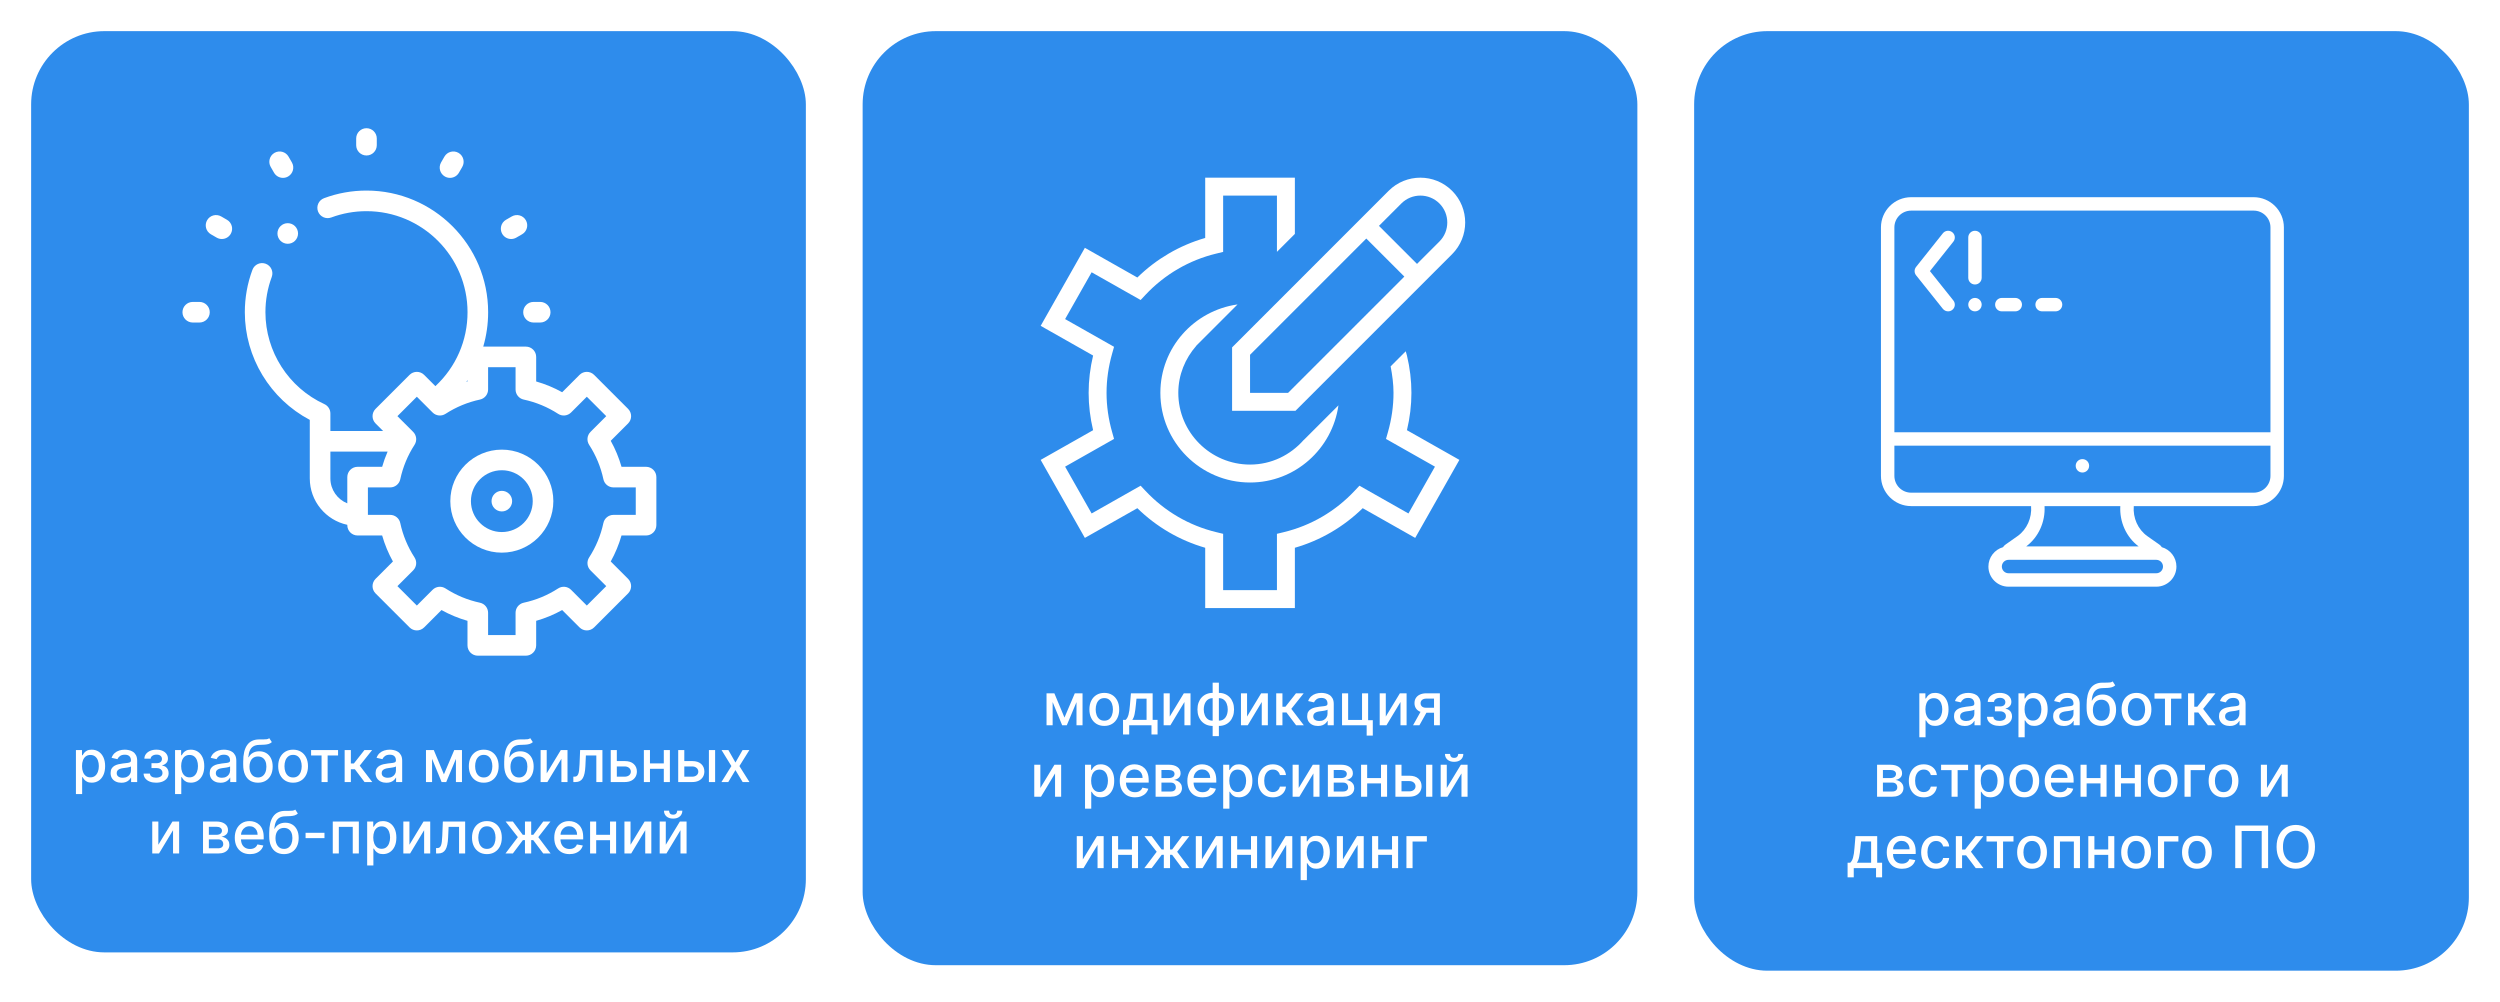 <?xml version="1.0" encoding="UTF-8"?> <svg xmlns="http://www.w3.org/2000/svg" width="1365" height="547" viewBox="0 0 1365 547" fill="none"><g filter="url(#filter0_d_126_28)"><rect x="17" y="13" width="423" height="503" rx="40" fill="#2E8CEC"></rect></g><g filter="url(#filter1_d_126_28)"><rect x="471" y="13" width="423" height="510" rx="40" fill="#2E8CEC"></rect></g><g filter="url(#filter2_d_126_28)"><rect x="925" y="13" width="423" height="513" rx="40" fill="#2E8CEC"></rect></g><path d="M41.456 433.545V409.545H44.774V412.375H45.058C45.255 412.011 45.539 411.591 45.91 411.114C46.282 410.636 46.797 410.22 47.456 409.864C48.115 409.5 48.986 409.318 50.07 409.318C51.479 409.318 52.736 409.674 53.842 410.386C54.948 411.098 55.816 412.125 56.445 413.466C57.081 414.807 57.399 416.42 57.399 418.307C57.399 420.193 57.085 421.811 56.456 423.159C55.827 424.5 54.964 425.534 53.865 426.261C52.767 426.981 51.513 427.341 50.104 427.341C49.043 427.341 48.176 427.163 47.501 426.807C46.835 426.451 46.312 426.034 45.933 425.557C45.554 425.08 45.263 424.655 45.058 424.284H44.854V433.545H41.456ZM44.785 418.273C44.785 419.5 44.964 420.576 45.32 421.5C45.676 422.424 46.191 423.148 46.865 423.67C47.539 424.186 48.365 424.443 49.342 424.443C50.358 424.443 51.206 424.174 51.888 423.636C52.57 423.091 53.085 422.352 53.433 421.42C53.789 420.489 53.967 419.439 53.967 418.273C53.967 417.121 53.793 416.087 53.445 415.17C53.104 414.254 52.589 413.53 51.899 413C51.217 412.47 50.365 412.205 49.342 412.205C48.358 412.205 47.524 412.458 46.842 412.966C46.168 413.473 45.657 414.182 45.308 415.091C44.96 416 44.785 417.061 44.785 418.273ZM66.285 427.386C65.18 427.386 64.18 427.182 63.285 426.773C62.392 426.356 61.683 425.754 61.16 424.966C60.645 424.178 60.388 423.212 60.388 422.068C60.388 421.083 60.577 420.273 60.956 419.636C61.335 419 61.846 418.496 62.49 418.125C63.134 417.754 63.854 417.473 64.649 417.284C65.445 417.095 66.255 416.951 67.081 416.852C68.126 416.731 68.975 416.633 69.626 416.557C70.278 416.473 70.751 416.341 71.047 416.159C71.342 415.977 71.49 415.682 71.49 415.273V415.193C71.49 414.201 71.21 413.432 70.649 412.886C70.096 412.341 69.27 412.068 68.172 412.068C67.028 412.068 66.126 412.322 65.467 412.83C64.816 413.33 64.365 413.886 64.115 414.5L60.922 413.773C61.301 412.712 61.854 411.856 62.581 411.205C63.316 410.545 64.16 410.068 65.115 409.773C66.07 409.47 67.073 409.318 68.126 409.318C68.823 409.318 69.562 409.402 70.342 409.568C71.13 409.727 71.865 410.023 72.547 410.455C73.236 410.886 73.801 411.504 74.24 412.307C74.68 413.102 74.899 414.136 74.899 415.409V427H71.581V424.614H71.445C71.225 425.053 70.895 425.485 70.456 425.909C70.017 426.333 69.452 426.686 68.763 426.966C68.073 427.246 67.248 427.386 66.285 427.386ZM67.024 424.659C67.963 424.659 68.767 424.473 69.433 424.102C70.108 423.731 70.619 423.246 70.967 422.648C71.323 422.042 71.501 421.394 71.501 420.705V418.455C71.38 418.576 71.145 418.689 70.797 418.795C70.456 418.894 70.066 418.981 69.626 419.057C69.187 419.125 68.759 419.189 68.342 419.25C67.926 419.303 67.577 419.348 67.297 419.386C66.638 419.47 66.035 419.61 65.49 419.807C64.952 420.004 64.52 420.288 64.195 420.659C63.876 421.023 63.717 421.508 63.717 422.114C63.717 422.955 64.028 423.591 64.649 424.023C65.27 424.447 66.062 424.659 67.024 424.659ZM78.391 422.386H81.868C81.913 423.098 82.235 423.648 82.834 424.034C83.44 424.42 84.224 424.614 85.186 424.614C86.163 424.614 86.997 424.405 87.686 423.989C88.376 423.564 88.72 422.909 88.72 422.023C88.72 421.492 88.588 421.03 88.322 420.636C88.065 420.235 87.697 419.924 87.22 419.705C86.751 419.485 86.194 419.375 85.55 419.375H82.709V416.705H85.55C86.512 416.705 87.231 416.485 87.709 416.045C88.186 415.606 88.425 415.057 88.425 414.398C88.425 413.686 88.167 413.114 87.652 412.682C87.144 412.242 86.436 412.023 85.527 412.023C84.603 412.023 83.834 412.231 83.22 412.648C82.606 413.057 82.285 413.587 82.254 414.239H78.822C78.845 413.261 79.141 412.405 79.709 411.67C80.285 410.928 81.057 410.352 82.027 409.943C83.004 409.527 84.114 409.318 85.356 409.318C86.652 409.318 87.773 409.527 88.72 409.943C89.667 410.36 90.398 410.936 90.913 411.67C91.436 412.405 91.697 413.25 91.697 414.205C91.697 415.167 91.41 415.955 90.834 416.568C90.266 417.174 89.523 417.61 88.606 417.875V418.057C89.281 418.102 89.879 418.307 90.402 418.67C90.925 419.034 91.334 419.515 91.629 420.114C91.925 420.712 92.072 421.39 92.072 422.148C92.072 423.216 91.777 424.14 91.186 424.92C90.603 425.701 89.792 426.303 88.754 426.727C87.724 427.144 86.546 427.352 85.22 427.352C83.932 427.352 82.777 427.152 81.754 426.75C80.739 426.341 79.932 425.765 79.334 425.023C78.743 424.28 78.428 423.402 78.391 422.386ZM95.581 433.545V409.545H98.899V412.375H99.183C99.38 412.011 99.664 411.591 100.036 411.114C100.407 410.636 100.922 410.22 101.581 409.864C102.24 409.5 103.111 409.318 104.195 409.318C105.604 409.318 106.861 409.674 107.967 410.386C109.073 411.098 109.941 412.125 110.57 413.466C111.206 414.807 111.524 416.42 111.524 418.307C111.524 420.193 111.21 421.811 110.581 423.159C109.952 424.5 109.089 425.534 107.99 426.261C106.892 426.981 105.638 427.341 104.229 427.341C103.168 427.341 102.301 427.163 101.626 426.807C100.96 426.451 100.437 426.034 100.058 425.557C99.68 425.08 99.388 424.655 99.183 424.284H98.979V433.545H95.581ZM98.91 418.273C98.91 419.5 99.088 420.576 99.445 421.5C99.801 422.424 100.316 423.148 100.99 423.67C101.664 424.186 102.49 424.443 103.467 424.443C104.482 424.443 105.331 424.174 106.013 423.636C106.695 423.091 107.21 422.352 107.558 421.42C107.914 420.489 108.092 419.439 108.092 418.273C108.092 417.121 107.918 416.087 107.57 415.17C107.229 414.254 106.714 413.53 106.024 413C105.342 412.47 104.49 412.205 103.467 412.205C102.482 412.205 101.649 412.458 100.967 412.966C100.293 413.473 99.782 414.182 99.433 415.091C99.085 416 98.91 417.061 98.91 418.273ZM120.411 427.386C119.304 427.386 118.304 427.182 117.411 426.773C116.517 426.356 115.808 425.754 115.286 424.966C114.77 424.178 114.513 423.212 114.513 422.068C114.513 421.083 114.702 420.273 115.081 419.636C115.46 419 115.971 418.496 116.615 418.125C117.259 417.754 117.979 417.473 118.774 417.284C119.57 417.095 120.38 416.951 121.206 416.852C122.251 416.731 123.1 416.633 123.751 416.557C124.403 416.473 124.876 416.341 125.172 416.159C125.467 415.977 125.615 415.682 125.615 415.273V415.193C125.615 414.201 125.335 413.432 124.774 412.886C124.221 412.341 123.395 412.068 122.297 412.068C121.153 412.068 120.251 412.322 119.592 412.83C118.941 413.33 118.49 413.886 118.24 414.5L115.047 413.773C115.426 412.712 115.979 411.856 116.706 411.205C117.441 410.545 118.286 410.068 119.24 409.773C120.195 409.47 121.198 409.318 122.251 409.318C122.948 409.318 123.687 409.402 124.467 409.568C125.255 409.727 125.99 410.023 126.672 410.455C127.361 410.886 127.926 411.504 128.365 412.307C128.804 413.102 129.024 414.136 129.024 415.409V427H125.706V424.614H125.57C125.35 425.053 125.02 425.485 124.581 425.909C124.142 426.333 123.577 426.686 122.888 426.966C122.198 427.246 121.373 427.386 120.411 427.386ZM121.149 424.659C122.089 424.659 122.892 424.473 123.558 424.102C124.232 423.731 124.744 423.246 125.092 422.648C125.448 422.042 125.626 421.394 125.626 420.705V418.455C125.505 418.576 125.27 418.689 124.922 418.795C124.581 418.894 124.191 418.981 123.751 419.057C123.312 419.125 122.884 419.189 122.467 419.25C122.051 419.303 121.702 419.348 121.422 419.386C120.763 419.47 120.161 419.61 119.615 419.807C119.077 420.004 118.645 420.288 118.32 420.659C118.001 421.023 117.842 421.508 117.842 422.114C117.842 422.955 118.153 423.591 118.774 424.023C119.395 424.447 120.187 424.659 121.149 424.659ZM147.016 403.045L148.425 405.193C147.902 405.67 147.307 406.011 146.641 406.216C145.982 406.413 145.22 406.538 144.357 406.591C143.493 406.636 142.504 406.678 141.391 406.716C140.133 406.754 139.099 407.027 138.288 407.534C137.478 408.034 136.853 408.777 136.413 409.761C135.982 410.739 135.701 411.966 135.572 413.443H135.788C136.357 412.36 137.144 411.549 138.152 411.011C139.167 410.473 140.307 410.205 141.572 410.205C142.982 410.205 144.235 410.527 145.334 411.17C146.432 411.814 147.296 412.758 147.925 414C148.561 415.235 148.879 416.746 148.879 418.534C148.879 420.345 148.546 421.909 147.879 423.227C147.22 424.545 146.288 425.564 145.084 426.284C143.887 426.996 142.474 427.352 140.845 427.352C139.216 427.352 137.796 426.985 136.584 426.25C135.379 425.508 134.444 424.409 133.777 422.955C133.118 421.5 132.788 419.705 132.788 417.568V415.841C132.788 411.848 133.5 408.845 134.925 406.83C136.349 404.814 138.478 403.78 141.311 403.727C142.228 403.705 143.046 403.701 143.766 403.716C144.485 403.723 145.114 403.689 145.652 403.614C146.197 403.53 146.652 403.341 147.016 403.045ZM140.857 424.5C141.804 424.5 142.618 424.261 143.3 423.784C143.989 423.299 144.519 422.614 144.891 421.727C145.262 420.841 145.447 419.795 145.447 418.591C145.447 417.409 145.262 416.405 144.891 415.58C144.519 414.754 143.989 414.125 143.3 413.693C142.61 413.254 141.785 413.034 140.822 413.034C140.11 413.034 139.474 413.159 138.913 413.409C138.353 413.652 137.872 414.011 137.47 414.489C137.076 414.966 136.769 415.549 136.55 416.239C136.338 416.92 136.224 417.705 136.209 418.591C136.209 420.394 136.622 421.83 137.447 422.898C138.281 423.966 139.417 424.5 140.857 424.5ZM160.027 427.352C158.391 427.352 156.963 426.977 155.743 426.227C154.523 425.477 153.576 424.428 152.902 423.08C152.228 421.731 151.891 420.155 151.891 418.352C151.891 416.542 152.228 414.958 152.902 413.602C153.576 412.246 154.523 411.193 155.743 410.443C156.963 409.693 158.391 409.318 160.027 409.318C161.663 409.318 163.091 409.693 164.311 410.443C165.531 411.193 166.478 412.246 167.152 413.602C167.826 414.958 168.163 416.542 168.163 418.352C168.163 420.155 167.826 421.731 167.152 423.08C166.478 424.428 165.531 425.477 164.311 426.227C163.091 426.977 161.663 427.352 160.027 427.352ZM160.038 424.5C161.099 424.5 161.978 424.22 162.675 423.659C163.372 423.098 163.887 422.352 164.22 421.42C164.561 420.489 164.732 419.462 164.732 418.341C164.732 417.227 164.561 416.205 164.22 415.273C163.887 414.333 163.372 413.58 162.675 413.011C161.978 412.443 161.099 412.159 160.038 412.159C158.97 412.159 158.084 412.443 157.379 413.011C156.682 413.58 156.163 414.333 155.822 415.273C155.489 416.205 155.322 417.227 155.322 418.341C155.322 419.462 155.489 420.489 155.822 421.42C156.163 422.352 156.682 423.098 157.379 423.659C158.084 424.22 158.97 424.5 160.038 424.5ZM169.854 412.477V409.545H184.581V412.477H178.888V427H175.57V412.477H169.854ZM188.175 427V409.545H191.572V416.864H193.209L198.97 409.545H203.175L196.413 418.034L203.254 427H199.038L193.777 420.023H191.572V427H188.175ZM210.973 427.386C209.867 427.386 208.867 427.182 207.973 426.773C207.079 426.356 206.371 425.754 205.848 424.966C205.333 424.178 205.075 423.212 205.075 422.068C205.075 421.083 205.265 420.273 205.643 419.636C206.022 419 206.534 418.496 207.178 418.125C207.821 417.754 208.541 417.473 209.337 417.284C210.132 417.095 210.943 416.951 211.768 416.852C212.814 416.731 213.662 416.633 214.314 416.557C214.965 416.473 215.439 416.341 215.734 416.159C216.03 415.977 216.178 415.682 216.178 415.273V415.193C216.178 414.201 215.897 413.432 215.337 412.886C214.784 412.341 213.958 412.068 212.859 412.068C211.715 412.068 210.814 412.322 210.155 412.83C209.503 413.33 209.053 413.886 208.803 414.5L205.609 413.773C205.988 412.712 206.541 411.856 207.268 411.205C208.003 410.545 208.848 410.068 209.803 409.773C210.757 409.47 211.761 409.318 212.814 409.318C213.511 409.318 214.25 409.402 215.03 409.568C215.818 409.727 216.553 410.023 217.234 410.455C217.924 410.886 218.488 411.504 218.928 412.307C219.367 413.102 219.587 414.136 219.587 415.409V427H216.268V424.614H216.132C215.912 425.053 215.583 425.485 215.143 425.909C214.704 426.333 214.14 426.686 213.45 426.966C212.761 427.246 211.935 427.386 210.973 427.386ZM211.712 424.659C212.651 424.659 213.454 424.473 214.121 424.102C214.795 423.731 215.306 423.246 215.655 422.648C216.011 422.042 216.189 421.394 216.189 420.705V418.455C216.068 418.576 215.833 418.689 215.484 418.795C215.143 418.894 214.753 418.981 214.314 419.057C213.875 419.125 213.446 419.189 213.03 419.25C212.613 419.303 212.265 419.348 211.984 419.386C211.325 419.47 210.723 419.61 210.178 419.807C209.64 420.004 209.208 420.288 208.882 420.659C208.564 421.023 208.405 421.508 208.405 422.114C208.405 422.955 208.715 423.591 209.337 424.023C209.958 424.447 210.75 424.659 211.712 424.659ZM242.376 422.795L248.013 409.545H250.945L243.638 427H241.115L233.956 409.545H236.854L242.376 422.795ZM235.911 409.545V427H232.581V409.545H235.911ZM248.933 427V409.545H252.24V427H248.933ZM264.121 427.352C262.484 427.352 261.056 426.977 259.837 426.227C258.617 425.477 257.67 424.428 256.996 423.08C256.321 421.731 255.984 420.155 255.984 418.352C255.984 416.542 256.321 414.958 256.996 413.602C257.67 412.246 258.617 411.193 259.837 410.443C261.056 409.693 262.484 409.318 264.121 409.318C265.757 409.318 267.185 409.693 268.405 410.443C269.625 411.193 270.571 412.246 271.246 413.602C271.92 414.958 272.257 416.542 272.257 418.352C272.257 420.155 271.92 421.731 271.246 423.08C270.571 424.428 269.625 425.477 268.405 426.227C267.185 426.977 265.757 427.352 264.121 427.352ZM264.132 424.5C265.193 424.5 266.071 424.22 266.768 423.659C267.465 423.098 267.981 422.352 268.314 421.42C268.655 420.489 268.825 419.462 268.825 418.341C268.825 417.227 268.655 416.205 268.314 415.273C267.981 414.333 267.465 413.58 266.768 413.011C266.071 412.443 265.193 412.159 264.132 412.159C263.064 412.159 262.178 412.443 261.473 413.011C260.776 413.58 260.257 414.333 259.916 415.273C259.583 416.205 259.416 417.227 259.416 418.341C259.416 419.462 259.583 420.489 259.916 421.42C260.257 422.352 260.776 423.098 261.473 423.659C262.178 424.22 263.064 424.5 264.132 424.5ZM289.516 403.045L290.925 405.193C290.402 405.67 289.807 406.011 289.141 406.216C288.482 406.413 287.72 406.538 286.857 406.591C285.993 406.636 285.004 406.678 283.891 406.716C282.633 406.754 281.599 407.027 280.788 407.534C279.978 408.034 279.353 408.777 278.913 409.761C278.482 410.739 278.201 411.966 278.072 413.443H278.288C278.857 412.36 279.644 411.549 280.652 411.011C281.667 410.473 282.807 410.205 284.072 410.205C285.482 410.205 286.735 410.527 287.834 411.17C288.932 411.814 289.796 412.758 290.425 414C291.061 415.235 291.379 416.746 291.379 418.534C291.379 420.345 291.046 421.909 290.379 423.227C289.72 424.545 288.788 425.564 287.584 426.284C286.387 426.996 284.974 427.352 283.345 427.352C281.716 427.352 280.296 426.985 279.084 426.25C277.879 425.508 276.944 424.409 276.277 422.955C275.618 421.5 275.288 419.705 275.288 417.568V415.841C275.288 411.848 276 408.845 277.425 406.83C278.849 404.814 280.978 403.78 283.811 403.727C284.728 403.705 285.546 403.701 286.266 403.716C286.985 403.723 287.614 403.689 288.152 403.614C288.697 403.53 289.152 403.341 289.516 403.045ZM283.357 424.5C284.304 424.5 285.118 424.261 285.8 423.784C286.489 423.299 287.019 422.614 287.391 421.727C287.762 420.841 287.947 419.795 287.947 418.591C287.947 417.409 287.762 416.405 287.391 415.58C287.019 414.754 286.489 414.125 285.8 413.693C285.11 413.254 284.285 413.034 283.322 413.034C282.61 413.034 281.974 413.159 281.413 413.409C280.853 413.652 280.372 414.011 279.97 414.489C279.576 414.966 279.269 415.549 279.05 416.239C278.838 416.92 278.724 417.705 278.709 418.591C278.709 420.394 279.122 421.83 279.947 422.898C280.781 423.966 281.917 424.5 283.357 424.5ZM298.504 422.239L306.197 409.545H309.857V427H306.527V414.295L298.868 427H295.175V409.545H298.504V422.239ZM313.05 427L313.038 424.057H313.663C314.148 424.057 314.554 423.955 314.879 423.75C315.213 423.538 315.485 423.182 315.697 422.682C315.91 422.182 316.072 421.492 316.186 420.614C316.3 419.727 316.383 418.614 316.436 417.273L316.743 409.545H328.925V427H325.595V412.477H319.891L319.618 418.409C319.55 419.848 319.402 421.106 319.175 422.182C318.955 423.258 318.633 424.155 318.209 424.875C317.785 425.587 317.239 426.121 316.572 426.477C315.906 426.826 315.095 427 314.141 427H313.05ZM336.013 415.545H341.081C343.217 415.545 344.861 416.076 346.013 417.136C347.164 418.197 347.74 419.564 347.74 421.239C347.74 422.33 347.482 423.311 346.967 424.182C346.452 425.053 345.698 425.742 344.706 426.25C343.714 426.75 342.505 427 341.081 427H333.456V409.545H336.786V424.068H341.081C342.058 424.068 342.861 423.814 343.49 423.307C344.119 422.792 344.433 422.136 344.433 421.341C344.433 420.5 344.119 419.814 343.49 419.284C342.861 418.746 342.058 418.477 341.081 418.477H336.013V415.545ZM363.379 416.807V419.75H353.925V416.807H363.379ZM354.879 409.545V427H351.55V409.545H354.879ZM365.754 409.545V427H362.436V409.545H365.754ZM372.857 415.545H377.925C380.061 415.545 381.705 416.076 382.857 417.136C384.008 418.197 384.584 419.564 384.584 421.239C384.584 422.33 384.326 423.311 383.811 424.182C383.296 425.053 382.542 425.742 381.55 426.25C380.557 426.75 379.349 427 377.925 427H370.3V409.545H373.629V424.068H377.925C378.902 424.068 379.705 423.814 380.334 423.307C380.963 422.792 381.277 422.136 381.277 421.341C381.277 420.5 380.963 419.814 380.334 419.284C379.705 418.746 378.902 418.477 377.925 418.477H372.857V415.545ZM387.061 427V409.545H390.459V427H387.061ZM397.7 409.545L401.553 416.341L405.439 409.545H409.155L403.712 418.273L409.2 427H405.484L401.553 420.477L397.632 427H393.905L399.337 418.273L393.973 409.545H397.7ZM86.457 461.239L94.151 448.545H97.81V466H94.48V453.295L86.821 466H83.128V448.545H86.457V461.239ZM110.847 466V448.545H118.085C120.055 448.545 121.616 448.966 122.767 449.807C123.919 450.64 124.494 451.773 124.494 453.205C124.494 454.227 124.169 455.038 123.517 455.636C122.866 456.235 122.002 456.636 120.926 456.841C121.706 456.932 122.422 457.167 123.074 457.545C123.725 457.917 124.248 458.417 124.642 459.045C125.044 459.674 125.244 460.424 125.244 461.295C125.244 462.22 125.006 463.038 124.528 463.75C124.051 464.455 123.358 465.008 122.449 465.409C121.547 465.803 120.46 466 119.188 466H110.847ZM114.04 463.159H119.188C120.028 463.159 120.688 462.958 121.165 462.557C121.642 462.155 121.881 461.61 121.881 460.92C121.881 460.11 121.642 459.473 121.165 459.011C120.688 458.542 120.028 458.307 119.188 458.307H114.04V463.159ZM114.04 455.818H118.119C118.756 455.818 119.301 455.727 119.756 455.545C120.218 455.364 120.57 455.106 120.812 454.773C121.062 454.432 121.188 454.03 121.188 453.568C121.188 452.894 120.911 452.367 120.358 451.989C119.805 451.61 119.047 451.42 118.085 451.42H114.04V455.818ZM136.494 466.352C134.775 466.352 133.294 465.985 132.051 465.25C130.816 464.508 129.862 463.466 129.188 462.125C128.521 460.777 128.188 459.197 128.188 457.386C128.188 455.598 128.521 454.023 129.188 452.659C129.862 451.295 130.801 450.231 132.006 449.466C133.218 448.701 134.634 448.318 136.256 448.318C137.241 448.318 138.195 448.481 139.119 448.807C140.044 449.133 140.873 449.644 141.608 450.341C142.343 451.038 142.922 451.943 143.347 453.057C143.771 454.163 143.983 455.508 143.983 457.091V458.295H130.108V455.75H140.653C140.653 454.856 140.472 454.064 140.108 453.375C139.744 452.678 139.233 452.129 138.574 451.727C137.922 451.326 137.157 451.125 136.278 451.125C135.324 451.125 134.491 451.36 133.778 451.83C133.074 452.292 132.528 452.898 132.142 453.648C131.763 454.39 131.574 455.197 131.574 456.068V458.057C131.574 459.223 131.778 460.216 132.188 461.034C132.604 461.852 133.184 462.477 133.926 462.909C134.669 463.333 135.536 463.545 136.528 463.545C137.172 463.545 137.759 463.455 138.29 463.273C138.82 463.083 139.278 462.803 139.665 462.432C140.051 462.061 140.347 461.602 140.551 461.057L143.767 461.636C143.509 462.583 143.047 463.413 142.381 464.125C141.722 464.83 140.892 465.379 139.892 465.773C138.9 466.159 137.767 466.352 136.494 466.352ZM161.219 442.045L162.628 444.193C162.105 444.67 161.51 445.011 160.844 445.216C160.185 445.413 159.423 445.538 158.56 445.591C157.696 445.636 156.707 445.678 155.594 445.716C154.336 445.754 153.302 446.027 152.491 446.534C151.681 447.034 151.056 447.777 150.616 448.761C150.185 449.739 149.904 450.966 149.776 452.443H149.991C150.56 451.36 151.348 450.549 152.355 450.011C153.37 449.473 154.51 449.205 155.776 449.205C157.185 449.205 158.438 449.527 159.537 450.17C160.635 450.814 161.499 451.758 162.128 453C162.764 454.235 163.082 455.746 163.082 457.534C163.082 459.345 162.749 460.909 162.082 462.227C161.423 463.545 160.491 464.564 159.287 465.284C158.09 465.996 156.677 466.352 155.048 466.352C153.42 466.352 151.999 465.985 150.787 465.25C149.582 464.508 148.647 463.409 147.98 461.955C147.321 460.5 146.991 458.705 146.991 456.568V454.841C146.991 450.848 147.704 447.845 149.128 445.83C150.552 443.814 152.681 442.78 155.514 442.727C156.431 442.705 157.249 442.701 157.969 442.716C158.688 442.723 159.317 442.689 159.855 442.614C160.401 442.53 160.855 442.341 161.219 442.045ZM155.06 463.5C156.007 463.5 156.821 463.261 157.503 462.784C158.192 462.299 158.723 461.614 159.094 460.727C159.465 459.841 159.651 458.795 159.651 457.591C159.651 456.409 159.465 455.405 159.094 454.58C158.723 453.754 158.192 453.125 157.503 452.693C156.813 452.254 155.988 452.034 155.026 452.034C154.313 452.034 153.677 452.159 153.116 452.409C152.556 452.652 152.075 453.011 151.673 453.489C151.279 453.966 150.973 454.549 150.753 455.239C150.541 455.92 150.427 456.705 150.412 457.591C150.412 459.394 150.825 460.83 151.651 461.898C152.484 462.966 153.62 463.5 155.06 463.5ZM177.162 454.693V457.636H166.844V454.693H177.162ZM181.69 466V448.545H195.929V466H192.599V451.477H184.997V466H181.69ZM200.472 472.545V448.545H203.79V451.375H204.074C204.271 451.011 204.555 450.591 204.926 450.114C205.297 449.636 205.813 449.22 206.472 448.864C207.131 448.5 208.002 448.318 209.085 448.318C210.494 448.318 211.752 448.674 212.858 449.386C213.964 450.098 214.831 451.125 215.46 452.466C216.097 453.807 216.415 455.42 216.415 457.307C216.415 459.193 216.1 460.811 215.472 462.159C214.843 463.5 213.979 464.534 212.881 465.261C211.782 465.981 210.528 466.341 209.119 466.341C208.059 466.341 207.191 466.163 206.517 465.807C205.85 465.451 205.328 465.034 204.949 464.557C204.57 464.08 204.278 463.655 204.074 463.284H203.869V472.545H200.472ZM203.801 457.273C203.801 458.5 203.979 459.576 204.335 460.5C204.691 461.424 205.206 462.148 205.881 462.67C206.555 463.186 207.381 463.443 208.358 463.443C209.373 463.443 210.222 463.174 210.903 462.636C211.585 462.091 212.1 461.352 212.449 460.42C212.805 459.489 212.983 458.439 212.983 457.273C212.983 456.121 212.809 455.087 212.46 454.17C212.119 453.254 211.604 452.53 210.915 452C210.233 451.47 209.381 451.205 208.358 451.205C207.373 451.205 206.54 451.458 205.858 451.966C205.184 452.473 204.672 453.182 204.324 454.091C203.975 455 203.801 456.061 203.801 457.273ZM223.551 461.239L231.244 448.545H234.903V466H231.574V453.295L223.915 466H220.222V448.545H223.551V461.239ZM238.097 466L238.085 463.057H238.71C239.195 463.057 239.6 462.955 239.926 462.75C240.259 462.538 240.532 462.182 240.744 461.682C240.956 461.182 241.119 460.492 241.233 459.614C241.347 458.727 241.43 457.614 241.483 456.273L241.79 448.545H253.972V466H250.642V451.477H244.938L244.665 457.409C244.597 458.848 244.449 460.106 244.222 461.182C244.002 462.258 243.68 463.155 243.256 463.875C242.831 464.587 242.286 465.121 241.619 465.477C240.953 465.826 240.142 466 239.188 466H238.097ZM265.855 466.352C264.219 466.352 262.791 465.977 261.571 465.227C260.351 464.477 259.404 463.428 258.73 462.08C258.056 460.731 257.719 459.155 257.719 457.352C257.719 455.542 258.056 453.958 258.73 452.602C259.404 451.246 260.351 450.193 261.571 449.443C262.791 448.693 264.219 448.318 265.855 448.318C267.491 448.318 268.92 448.693 270.139 449.443C271.359 450.193 272.306 451.246 272.98 452.602C273.654 453.958 273.991 455.542 273.991 457.352C273.991 459.155 273.654 460.731 272.98 462.08C272.306 463.428 271.359 464.477 270.139 465.227C268.92 465.977 267.491 466.352 265.855 466.352ZM265.866 463.5C266.927 463.5 267.806 463.22 268.503 462.659C269.2 462.098 269.715 461.352 270.048 460.42C270.389 459.489 270.56 458.462 270.56 457.341C270.56 456.227 270.389 455.205 270.048 454.273C269.715 453.333 269.2 452.58 268.503 452.011C267.806 451.443 266.927 451.159 265.866 451.159C264.798 451.159 263.912 451.443 263.207 452.011C262.51 452.58 261.991 453.333 261.651 454.273C261.317 455.205 261.151 456.227 261.151 457.341C261.151 458.462 261.317 459.489 261.651 460.42C261.991 461.352 262.51 462.098 263.207 462.659C263.912 463.22 264.798 463.5 265.866 463.5ZM275.983 466L282.744 457.068L276.062 448.545H280.017L285.415 455.795H286.631V448.545H290.028V455.795H291.21L296.608 448.545H300.562L293.915 457.068L300.642 466H296.608L291.165 458.727H290.028V466H286.631V458.727H285.494L280.017 466H275.983ZM310.932 466.352C309.212 466.352 307.731 465.985 306.489 465.25C305.254 464.508 304.299 463.466 303.625 462.125C302.958 460.777 302.625 459.197 302.625 457.386C302.625 455.598 302.958 454.023 303.625 452.659C304.299 451.295 305.239 450.231 306.443 449.466C307.655 448.701 309.072 448.318 310.693 448.318C311.678 448.318 312.633 448.481 313.557 448.807C314.481 449.133 315.311 449.644 316.045 450.341C316.78 451.038 317.36 451.943 317.784 453.057C318.208 454.163 318.42 455.508 318.42 457.091V458.295H304.545V455.75H315.091C315.091 454.856 314.909 454.064 314.545 453.375C314.182 452.678 313.67 452.129 313.011 451.727C312.36 451.326 311.595 451.125 310.716 451.125C309.761 451.125 308.928 451.36 308.216 451.83C307.511 452.292 306.966 452.898 306.58 453.648C306.201 454.39 306.011 455.197 306.011 456.068V458.057C306.011 459.223 306.216 460.216 306.625 461.034C307.042 461.852 307.621 462.477 308.364 462.909C309.106 463.333 309.973 463.545 310.966 463.545C311.61 463.545 312.197 463.455 312.727 463.273C313.258 463.083 313.716 462.803 314.102 462.432C314.489 462.061 314.784 461.602 314.989 461.057L318.205 461.636C317.947 462.583 317.485 463.413 316.818 464.125C316.159 464.83 315.33 465.379 314.33 465.773C313.337 466.159 312.205 466.352 310.932 466.352ZM334.02 455.807V458.75H324.565V455.807H334.02ZM325.52 448.545V466H322.19V448.545H325.52ZM336.395 448.545V466H333.077V448.545H336.395ZM344.27 461.239L351.963 448.545H355.622V466H352.293V453.295L344.634 466H340.94V448.545H344.27V461.239ZM363.52 461.239L371.213 448.545H374.872V466H371.543V453.295L363.884 466H360.19V448.545H363.52V461.239ZM369.759 442.636H372.554C372.554 443.917 372.099 444.958 371.19 445.761C370.289 446.557 369.069 446.955 367.531 446.955C366.001 446.955 364.785 446.557 363.884 445.761C362.982 444.958 362.531 443.917 362.531 442.636H365.315C365.315 443.205 365.482 443.708 365.815 444.148C366.149 444.58 366.721 444.795 367.531 444.795C368.327 444.795 368.895 444.58 369.236 444.148C369.584 443.716 369.759 443.212 369.759 442.636Z" fill="white"></path><path d="M581.205 391.795L586.841 378.545H589.773L582.466 396H579.943L572.784 378.545H575.682L581.205 391.795ZM574.739 378.545V396H571.409V378.545H574.739ZM587.761 396V378.545H591.068V396H587.761ZM602.949 396.352C601.313 396.352 599.884 395.977 598.665 395.227C597.445 394.477 596.498 393.428 595.824 392.08C595.15 390.731 594.812 389.155 594.812 387.352C594.812 385.542 595.15 383.958 595.824 382.602C596.498 381.246 597.445 380.193 598.665 379.443C599.884 378.693 601.313 378.318 602.949 378.318C604.585 378.318 606.013 378.693 607.233 379.443C608.453 380.193 609.4 381.246 610.074 382.602C610.748 383.958 611.085 385.542 611.085 387.352C611.085 389.155 610.748 390.731 610.074 392.08C609.4 393.428 608.453 394.477 607.233 395.227C606.013 395.977 604.585 396.352 602.949 396.352ZM602.96 393.5C604.021 393.5 604.9 393.22 605.597 392.659C606.294 392.098 606.809 391.352 607.142 390.42C607.483 389.489 607.653 388.462 607.653 387.341C607.653 386.227 607.483 385.205 607.142 384.273C606.809 383.333 606.294 382.58 605.597 382.011C604.9 381.443 604.021 381.159 602.96 381.159C601.892 381.159 601.006 381.443 600.301 382.011C599.604 382.58 599.085 383.333 598.744 384.273C598.411 385.205 598.244 386.227 598.244 387.341C598.244 388.462 598.411 389.489 598.744 390.42C599.085 391.352 599.604 392.098 600.301 392.659C601.006 393.22 601.892 393.5 602.96 393.5ZM613.173 401.034V393.057H614.594C614.957 392.723 615.264 392.326 615.514 391.864C615.772 391.402 615.988 390.852 616.162 390.216C616.344 389.58 616.495 388.837 616.616 387.989C616.738 387.133 616.844 386.155 616.935 385.057L617.48 378.545H629.344V393.057H632.026V401.034H628.707V396H616.537V401.034H613.173ZM618.23 393.057H626.026V381.455H620.526L620.162 385.057C619.988 386.89 619.768 388.481 619.503 389.83C619.238 391.17 618.813 392.246 618.23 393.057ZM638.676 391.239L646.369 378.545H650.028V396H646.699V383.295L639.04 396H635.347V378.545H638.676V391.239ZM662.108 401.943V372.727H665.506V401.943H662.108ZM662.108 396.352C660.873 396.352 659.748 396.14 658.733 395.716C657.718 395.284 656.843 394.67 656.108 393.875C655.373 393.08 654.805 392.129 654.403 391.023C654.009 389.917 653.812 388.693 653.812 387.352C653.812 385.996 654.009 384.765 654.403 383.659C654.805 382.553 655.373 381.602 656.108 380.807C656.843 380.011 657.718 379.398 658.733 378.966C659.748 378.534 660.873 378.318 662.108 378.318H662.949V396.352H662.108ZM662.108 393.489H662.585V381.182H662.108C661.29 381.182 660.578 381.348 659.972 381.682C659.366 382.008 658.862 382.458 658.46 383.034C658.059 383.602 657.756 384.258 657.551 385C657.354 385.742 657.256 386.527 657.256 387.352C657.256 388.458 657.434 389.477 657.79 390.409C658.146 391.333 658.684 392.08 659.403 392.648C660.123 393.208 661.025 393.489 662.108 393.489ZM665.506 396.352H664.653V378.318H665.506C666.741 378.318 667.866 378.534 668.881 378.966C669.896 379.398 670.767 380.011 671.494 380.807C672.229 381.602 672.794 382.553 673.188 383.659C673.589 384.765 673.79 385.996 673.79 387.352C673.79 388.693 673.589 389.917 673.188 391.023C672.794 392.129 672.229 393.08 671.494 393.875C670.767 394.67 669.896 395.284 668.881 395.716C667.866 396.14 666.741 396.352 665.506 396.352ZM665.506 393.489C666.324 393.489 667.036 393.33 667.642 393.011C668.248 392.686 668.752 392.239 669.153 391.67C669.555 391.095 669.854 390.439 670.051 389.705C670.248 388.962 670.347 388.178 670.347 387.352C670.347 386.254 670.169 385.239 669.812 384.307C669.464 383.367 668.93 382.614 668.21 382.045C667.491 381.47 666.589 381.182 665.506 381.182H665.017V393.489H665.506ZM680.895 391.239L688.588 378.545H692.247V396H688.918V383.295L681.259 396H677.565V378.545H680.895V391.239ZM696.815 396V378.545H700.213V385.864H701.849L707.611 378.545H711.815L705.054 387.034L711.895 396H707.679L702.418 389.023H700.213V396H696.815ZM719.614 396.386C718.508 396.386 717.508 396.182 716.614 395.773C715.72 395.356 715.011 394.754 714.489 393.966C713.973 393.178 713.716 392.212 713.716 391.068C713.716 390.083 713.905 389.273 714.284 388.636C714.663 388 715.174 387.496 715.818 387.125C716.462 386.754 717.182 386.473 717.977 386.284C718.773 386.095 719.583 385.951 720.409 385.852C721.455 385.731 722.303 385.633 722.955 385.557C723.606 385.473 724.08 385.341 724.375 385.159C724.67 384.977 724.818 384.682 724.818 384.273V384.193C724.818 383.201 724.538 382.432 723.977 381.886C723.424 381.341 722.598 381.068 721.5 381.068C720.356 381.068 719.455 381.322 718.795 381.83C718.144 382.33 717.693 382.886 717.443 383.5L714.25 382.773C714.629 381.712 715.182 380.856 715.909 380.205C716.644 379.545 717.489 379.068 718.443 378.773C719.398 378.47 720.402 378.318 721.455 378.318C722.152 378.318 722.89 378.402 723.67 378.568C724.458 378.727 725.193 379.023 725.875 379.455C726.564 379.886 727.129 380.504 727.568 381.307C728.008 382.102 728.227 383.136 728.227 384.409V396H724.909V393.614H724.773C724.553 394.053 724.223 394.485 723.784 394.909C723.345 395.333 722.78 395.686 722.091 395.966C721.402 396.246 720.576 396.386 719.614 396.386ZM720.352 393.659C721.292 393.659 722.095 393.473 722.761 393.102C723.436 392.731 723.947 392.246 724.295 391.648C724.652 391.042 724.83 390.394 724.83 389.705V387.455C724.708 387.576 724.473 387.689 724.125 387.795C723.784 387.894 723.394 387.981 722.955 388.057C722.515 388.125 722.087 388.189 721.67 388.25C721.254 388.303 720.905 388.348 720.625 388.386C719.966 388.47 719.364 388.61 718.818 388.807C718.28 389.004 717.848 389.288 717.523 389.659C717.205 390.023 717.045 390.508 717.045 391.114C717.045 391.955 717.356 392.591 717.977 393.023C718.598 393.447 719.39 393.659 720.352 393.659ZM746.991 378.545V393.216H749.548V401.625H746.196V396H732.753V378.545H736.082V393.068H743.673V378.545H746.991ZM756.645 391.239L764.338 378.545H767.997V396H764.668V383.295L757.009 396H753.315V378.545H756.645V391.239ZM782.974 396V381.443H778.793C777.8 381.443 777.027 381.674 776.474 382.136C775.921 382.598 775.645 383.205 775.645 383.955C775.645 384.697 775.899 385.295 776.406 385.75C776.921 386.197 777.641 386.42 778.565 386.42H783.963V389.17H778.565C777.277 389.17 776.164 388.958 775.224 388.534C774.293 388.102 773.573 387.492 773.065 386.705C772.565 385.917 772.315 384.985 772.315 383.909C772.315 382.811 772.573 381.864 773.088 381.068C773.611 380.265 774.357 379.644 775.327 379.205C776.304 378.765 777.459 378.545 778.793 378.545H786.168V396H782.974ZM771.52 396L776.44 387.182H779.918L774.997 396H771.52ZM568.036 430.239L575.729 417.545H579.388V435H576.058V422.295L568.399 435H564.706V417.545H568.036V430.239ZM592.425 441.545V417.545H595.743V420.375H596.027C596.224 420.011 596.508 419.591 596.879 419.114C597.25 418.636 597.766 418.22 598.425 417.864C599.084 417.5 599.955 417.318 601.038 417.318C602.447 417.318 603.705 417.674 604.811 418.386C605.917 419.098 606.785 420.125 607.413 421.466C608.05 422.807 608.368 424.42 608.368 426.307C608.368 428.193 608.054 429.811 607.425 431.159C606.796 432.5 605.932 433.534 604.834 434.261C603.735 434.981 602.482 435.341 601.072 435.341C600.012 435.341 599.144 435.163 598.47 434.807C597.804 434.451 597.281 434.034 596.902 433.557C596.523 433.08 596.232 432.655 596.027 432.284H595.822V441.545H592.425ZM595.754 426.273C595.754 427.5 595.932 428.576 596.288 429.5C596.644 430.424 597.16 431.148 597.834 431.67C598.508 432.186 599.334 432.443 600.311 432.443C601.326 432.443 602.175 432.174 602.857 431.636C603.538 431.091 604.054 430.352 604.402 429.42C604.758 428.489 604.936 427.439 604.936 426.273C604.936 425.121 604.762 424.087 604.413 423.17C604.072 422.254 603.557 421.53 602.868 421C602.186 420.47 601.334 420.205 600.311 420.205C599.326 420.205 598.493 420.458 597.811 420.966C597.137 421.473 596.625 422.182 596.277 423.091C595.929 424 595.754 425.061 595.754 426.273ZM619.697 435.352C617.978 435.352 616.497 434.985 615.254 434.25C614.019 433.508 613.065 432.466 612.391 431.125C611.724 429.777 611.391 428.197 611.391 426.386C611.391 424.598 611.724 423.023 612.391 421.659C613.065 420.295 614.004 419.231 615.209 418.466C616.421 417.701 617.838 417.318 619.459 417.318C620.444 417.318 621.398 417.481 622.322 417.807C623.247 418.133 624.076 418.644 624.811 419.341C625.546 420.038 626.125 420.943 626.55 422.057C626.974 423.163 627.186 424.508 627.186 426.091V427.295H613.311V424.75H623.857C623.857 423.856 623.675 423.064 623.311 422.375C622.947 421.678 622.436 421.129 621.777 420.727C621.125 420.326 620.36 420.125 619.482 420.125C618.527 420.125 617.694 420.36 616.982 420.83C616.277 421.292 615.732 421.898 615.345 422.648C614.966 423.39 614.777 424.197 614.777 425.068V427.057C614.777 428.223 614.982 429.216 615.391 430.034C615.807 430.852 616.387 431.477 617.129 431.909C617.872 432.333 618.739 432.545 619.732 432.545C620.375 432.545 620.963 432.455 621.493 432.273C622.023 432.083 622.482 431.803 622.868 431.432C623.254 431.061 623.55 430.602 623.754 430.057L626.97 430.636C626.713 431.583 626.25 432.413 625.584 433.125C624.925 433.83 624.095 434.379 623.095 434.773C622.103 435.159 620.97 435.352 619.697 435.352ZM630.956 435V417.545H638.195C640.164 417.545 641.725 417.966 642.876 418.807C644.028 419.64 644.604 420.773 644.604 422.205C644.604 423.227 644.278 424.038 643.626 424.636C642.975 425.235 642.111 425.636 641.036 425.841C641.816 425.932 642.532 426.167 643.183 426.545C643.835 426.917 644.357 427.417 644.751 428.045C645.153 428.674 645.354 429.424 645.354 430.295C645.354 431.22 645.115 432.038 644.638 432.75C644.161 433.455 643.467 434.008 642.558 434.409C641.657 434.803 640.57 435 639.297 435H630.956ZM634.149 432.159H639.297C640.138 432.159 640.797 431.958 641.274 431.557C641.751 431.155 641.99 430.61 641.99 429.92C641.99 429.11 641.751 428.473 641.274 428.011C640.797 427.542 640.138 427.307 639.297 427.307H634.149V432.159ZM634.149 424.818H638.229C638.865 424.818 639.411 424.727 639.865 424.545C640.327 424.364 640.679 424.106 640.922 423.773C641.172 423.432 641.297 423.03 641.297 422.568C641.297 421.894 641.02 421.367 640.467 420.989C639.914 420.61 639.157 420.42 638.195 420.42H634.149V424.818ZM656.604 435.352C654.884 435.352 653.403 434.985 652.161 434.25C650.926 433.508 649.971 432.466 649.297 431.125C648.63 429.777 648.297 428.197 648.297 426.386C648.297 424.598 648.63 423.023 649.297 421.659C649.971 420.295 650.911 419.231 652.115 418.466C653.327 417.701 654.744 417.318 656.365 417.318C657.35 417.318 658.304 417.481 659.229 417.807C660.153 418.133 660.982 418.644 661.717 419.341C662.452 420.038 663.032 420.943 663.456 422.057C663.88 423.163 664.092 424.508 664.092 426.091V427.295H650.217V424.75H660.763C660.763 423.856 660.581 423.064 660.217 422.375C659.854 421.678 659.342 421.129 658.683 420.727C658.032 420.326 657.267 420.125 656.388 420.125C655.433 420.125 654.6 420.36 653.888 420.83C653.183 421.292 652.638 421.898 652.251 422.648C651.873 423.39 651.683 424.197 651.683 425.068V427.057C651.683 428.223 651.888 429.216 652.297 430.034C652.714 430.852 653.293 431.477 654.036 431.909C654.778 432.333 655.645 432.545 656.638 432.545C657.282 432.545 657.869 432.455 658.399 432.273C658.929 432.083 659.388 431.803 659.774 431.432C660.161 431.061 660.456 430.602 660.661 430.057L663.876 430.636C663.619 431.583 663.157 432.413 662.49 433.125C661.831 433.83 661.001 434.379 660.001 434.773C659.009 435.159 657.876 435.352 656.604 435.352ZM667.862 441.545V417.545H671.18V420.375H671.464C671.661 420.011 671.946 419.591 672.317 419.114C672.688 418.636 673.203 418.22 673.862 417.864C674.521 417.5 675.393 417.318 676.476 417.318C677.885 417.318 679.143 417.674 680.249 418.386C681.355 419.098 682.222 420.125 682.851 421.466C683.487 422.807 683.805 424.42 683.805 426.307C683.805 428.193 683.491 429.811 682.862 431.159C682.233 432.5 681.37 433.534 680.271 434.261C679.173 434.981 677.919 435.341 676.51 435.341C675.449 435.341 674.582 435.163 673.908 434.807C673.241 434.451 672.718 434.034 672.339 433.557C671.961 433.08 671.669 432.655 671.464 432.284H671.26V441.545H667.862ZM671.192 426.273C671.192 427.5 671.37 428.576 671.726 429.5C672.082 430.424 672.597 431.148 673.271 431.67C673.946 432.186 674.771 432.443 675.749 432.443C676.764 432.443 677.612 432.174 678.294 431.636C678.976 431.091 679.491 430.352 679.839 429.42C680.196 428.489 680.374 427.439 680.374 426.273C680.374 425.121 680.199 424.087 679.851 423.17C679.51 422.254 678.995 421.53 678.305 421C677.624 420.47 676.771 420.205 675.749 420.205C674.764 420.205 673.93 420.458 673.249 420.966C672.574 421.473 672.063 422.182 671.714 423.091C671.366 424 671.192 425.061 671.192 426.273ZM694.964 435.352C693.275 435.352 691.821 434.97 690.601 434.205C689.389 433.432 688.457 432.367 687.805 431.011C687.154 429.655 686.828 428.102 686.828 426.352C686.828 424.58 687.161 423.015 687.828 421.659C688.495 420.295 689.434 419.231 690.646 418.466C691.858 417.701 693.286 417.318 694.93 417.318C696.256 417.318 697.438 417.564 698.476 418.057C699.514 418.542 700.351 419.223 700.987 420.102C701.631 420.981 702.014 422.008 702.135 423.182H698.828C698.646 422.364 698.23 421.659 697.578 421.068C696.934 420.477 696.071 420.182 694.987 420.182C694.04 420.182 693.211 420.432 692.499 420.932C691.794 421.424 691.245 422.129 690.851 423.045C690.457 423.955 690.26 425.03 690.26 426.273C690.26 427.545 690.453 428.644 690.839 429.568C691.226 430.492 691.771 431.208 692.476 431.716C693.188 432.223 694.025 432.477 694.987 432.477C695.631 432.477 696.214 432.36 696.737 432.125C697.268 431.883 697.711 431.538 698.067 431.091C698.43 430.644 698.684 430.106 698.828 429.477H702.135C702.014 430.606 701.646 431.614 701.033 432.5C700.419 433.386 699.597 434.083 698.567 434.591C697.544 435.098 696.343 435.352 694.964 435.352ZM709.098 430.239L716.791 417.545H720.45V435H717.121V422.295L709.462 435H705.768V417.545H709.098V430.239ZM725.018 435V417.545H732.257C734.227 417.545 735.787 417.966 736.939 418.807C738.09 419.64 738.666 420.773 738.666 422.205C738.666 423.227 738.34 424.038 737.689 424.636C737.037 425.235 736.174 425.636 735.098 425.841C735.878 425.932 736.594 426.167 737.246 426.545C737.897 426.917 738.42 427.417 738.814 428.045C739.215 428.674 739.416 429.424 739.416 430.295C739.416 431.22 739.178 432.038 738.7 432.75C738.223 433.455 737.53 434.008 736.621 434.409C735.719 434.803 734.632 435 733.359 435H725.018ZM728.212 432.159H733.359C734.2 432.159 734.859 431.958 735.337 431.557C735.814 431.155 736.053 430.61 736.053 429.92C736.053 429.11 735.814 428.473 735.337 428.011C734.859 427.542 734.2 427.307 733.359 427.307H728.212V432.159ZM728.212 424.818H732.291C732.928 424.818 733.473 424.727 733.928 424.545C734.39 424.364 734.742 424.106 734.984 423.773C735.234 423.432 735.359 423.03 735.359 422.568C735.359 421.894 735.083 421.367 734.53 420.989C733.977 420.61 733.219 420.42 732.257 420.42H728.212V424.818ZM754.973 424.807V427.75H745.518V424.807H754.973ZM746.473 417.545V435H743.143V417.545H746.473ZM757.348 417.545V435H754.03V417.545H757.348ZM764.45 423.545H769.518C771.655 423.545 773.299 424.076 774.45 425.136C775.602 426.197 776.178 427.564 776.178 429.239C776.178 430.33 775.92 431.311 775.405 432.182C774.89 433.053 774.136 433.742 773.143 434.25C772.151 434.75 770.943 435 769.518 435H761.893V417.545H765.223V432.068H769.518C770.496 432.068 771.299 431.814 771.928 431.307C772.556 430.792 772.871 430.136 772.871 429.341C772.871 428.5 772.556 427.814 771.928 427.284C771.299 426.746 770.496 426.477 769.518 426.477H764.45V423.545ZM778.655 435V417.545H782.053V435H778.655ZM789.942 430.239L797.635 417.545H801.294V435H797.964V422.295L790.305 435H786.612V417.545H789.942V430.239ZM796.18 411.636H798.976C798.976 412.917 798.521 413.958 797.612 414.761C796.711 415.557 795.491 415.955 793.953 415.955C792.423 415.955 791.207 415.557 790.305 414.761C789.404 413.958 788.953 412.917 788.953 411.636H791.737C791.737 412.205 791.904 412.708 792.237 413.148C792.571 413.58 793.143 413.795 793.953 413.795C794.749 413.795 795.317 413.58 795.658 413.148C796.006 412.716 796.18 412.212 796.18 411.636ZM591.239 469.239L598.932 456.545H602.591V474H599.261V461.295L591.602 474H587.909V456.545H591.239V469.239ZM618.989 463.807V466.75H609.534V463.807H618.989ZM610.489 456.545V474H607.159V456.545H610.489ZM621.364 456.545V474H618.045V456.545H621.364ZM624.795 474L631.557 465.068L624.875 456.545H628.83L634.227 463.795H635.443V456.545H638.841V463.795H640.023L645.42 456.545H649.375L642.727 465.068L649.455 474H645.42L639.977 466.727H638.841V474H635.443V466.727H634.307L628.83 474H624.795ZM656.239 469.239L663.932 456.545H667.591V474H664.261V461.295L656.602 474H652.909V456.545H656.239V469.239ZM683.989 463.807V466.75H674.534V463.807H683.989ZM675.489 456.545V474H672.159V456.545H675.489ZM686.364 456.545V474H683.045V456.545H686.364ZM694.239 469.239L701.932 456.545H705.591V474H702.261V461.295L694.602 474H690.909V456.545H694.239V469.239ZM710.159 480.545V456.545H713.477V459.375H713.761C713.958 459.011 714.242 458.591 714.614 458.114C714.985 457.636 715.5 457.22 716.159 456.864C716.818 456.5 717.689 456.318 718.773 456.318C720.182 456.318 721.439 456.674 722.545 457.386C723.652 458.098 724.519 459.125 725.148 460.466C725.784 461.807 726.102 463.42 726.102 465.307C726.102 467.193 725.788 468.811 725.159 470.159C724.53 471.5 723.667 472.534 722.568 473.261C721.47 473.981 720.216 474.341 718.807 474.341C717.746 474.341 716.879 474.163 716.205 473.807C715.538 473.451 715.015 473.034 714.636 472.557C714.258 472.08 713.966 471.655 713.761 471.284H713.557V480.545H710.159ZM713.489 465.273C713.489 466.5 713.667 467.576 714.023 468.5C714.379 469.424 714.894 470.148 715.568 470.67C716.242 471.186 717.068 471.443 718.045 471.443C719.061 471.443 719.909 471.174 720.591 470.636C721.273 470.091 721.788 469.352 722.136 468.42C722.492 467.489 722.67 466.439 722.67 465.273C722.67 464.121 722.496 463.087 722.148 462.17C721.807 461.254 721.292 460.53 720.602 460C719.92 459.47 719.068 459.205 718.045 459.205C717.061 459.205 716.227 459.458 715.545 459.966C714.871 460.473 714.36 461.182 714.011 462.091C713.663 463 713.489 464.061 713.489 465.273ZM733.239 469.239L740.932 456.545H744.591V474H741.261V461.295L733.602 474H729.909V456.545H733.239V469.239ZM760.989 463.807V466.75H751.534V463.807H760.989ZM752.489 456.545V474H749.159V456.545H752.489ZM763.364 456.545V474H760.045V456.545H763.364ZM779.068 456.545V459.477H771.261V474H767.909V456.545H779.068Z" fill="white"></path><path d="M1047.96 402.545V378.545H1051.27V381.375H1051.56C1051.76 381.011 1052.04 380.591 1052.41 380.114C1052.78 379.636 1053.3 379.22 1053.96 378.864C1054.62 378.5 1055.49 378.318 1056.57 378.318C1057.98 378.318 1059.24 378.674 1060.34 379.386C1061.45 380.098 1062.32 381.125 1062.94 382.466C1063.58 383.807 1063.9 385.42 1063.9 387.307C1063.9 389.193 1063.58 390.811 1062.96 392.159C1062.33 393.5 1061.46 394.534 1060.37 395.261C1059.27 395.981 1058.01 396.341 1056.6 396.341C1055.54 396.341 1054.68 396.163 1054 395.807C1053.33 395.451 1052.81 395.034 1052.43 394.557C1052.05 394.08 1051.76 393.655 1051.56 393.284H1051.35V402.545H1047.96ZM1051.29 387.273C1051.29 388.5 1051.46 389.576 1051.82 390.5C1052.18 391.424 1052.69 392.148 1053.37 392.67C1054.04 393.186 1054.87 393.443 1055.84 393.443C1056.86 393.443 1057.71 393.174 1058.39 392.636C1059.07 392.091 1059.58 391.352 1059.93 390.42C1060.29 389.489 1060.47 388.439 1060.47 387.273C1060.47 386.121 1060.29 385.087 1059.94 384.17C1059.6 383.254 1059.09 382.53 1058.4 382C1057.72 381.47 1056.87 381.205 1055.84 381.205C1054.86 381.205 1054.02 381.458 1053.34 381.966C1052.67 382.473 1052.16 383.182 1051.81 384.091C1051.46 385 1051.29 386.061 1051.29 387.273ZM1072.79 396.386C1071.68 396.386 1070.68 396.182 1069.79 395.773C1068.89 395.356 1068.18 394.754 1067.66 393.966C1067.15 393.178 1066.89 392.212 1066.89 391.068C1066.89 390.083 1067.08 389.273 1067.46 388.636C1067.83 388 1068.35 387.496 1068.99 387.125C1069.63 386.754 1070.35 386.473 1071.15 386.284C1071.94 386.095 1072.76 385.951 1073.58 385.852C1074.63 385.731 1075.47 385.633 1076.13 385.557C1076.78 385.473 1077.25 385.341 1077.55 385.159C1077.84 384.977 1077.99 384.682 1077.99 384.273V384.193C1077.99 383.201 1077.71 382.432 1077.15 381.886C1076.6 381.341 1075.77 381.068 1074.67 381.068C1073.53 381.068 1072.63 381.322 1071.97 381.83C1071.32 382.33 1070.87 382.886 1070.62 383.5L1067.42 382.773C1067.8 381.712 1068.35 380.856 1069.08 380.205C1069.82 379.545 1070.66 379.068 1071.62 378.773C1072.57 378.47 1073.57 378.318 1074.63 378.318C1075.32 378.318 1076.06 378.402 1076.84 378.568C1077.63 378.727 1078.37 379.023 1079.05 379.455C1079.74 379.886 1080.3 380.504 1080.74 381.307C1081.18 382.102 1081.4 383.136 1081.4 384.409V396H1078.08V393.614H1077.94C1077.72 394.053 1077.4 394.485 1076.96 394.909C1076.52 395.333 1075.95 395.686 1075.26 395.966C1074.57 396.246 1073.75 396.386 1072.79 396.386ZM1073.52 393.659C1074.46 393.659 1075.27 393.473 1075.93 393.102C1076.61 392.731 1077.12 392.246 1077.47 391.648C1077.82 391.042 1078 390.394 1078 389.705V387.455C1077.88 387.576 1077.65 387.689 1077.3 387.795C1076.96 387.894 1076.57 387.981 1076.13 388.057C1075.69 388.125 1075.26 388.189 1074.84 388.25C1074.43 388.303 1074.08 388.348 1073.8 388.386C1073.14 388.47 1072.54 388.61 1071.99 388.807C1071.45 389.004 1071.02 389.288 1070.69 389.659C1070.38 390.023 1070.22 390.508 1070.22 391.114C1070.22 391.955 1070.53 392.591 1071.15 393.023C1071.77 393.447 1072.56 393.659 1073.52 393.659ZM1084.89 391.386H1088.37C1088.41 392.098 1088.74 392.648 1089.33 393.034C1089.94 393.42 1090.72 393.614 1091.69 393.614C1092.66 393.614 1093.5 393.405 1094.19 392.989C1094.88 392.564 1095.22 391.909 1095.22 391.023C1095.22 390.492 1095.09 390.03 1094.82 389.636C1094.56 389.235 1094.2 388.924 1093.72 388.705C1093.25 388.485 1092.69 388.375 1092.05 388.375H1089.21V385.705H1092.05C1093.01 385.705 1093.73 385.485 1094.21 385.045C1094.69 384.606 1094.92 384.057 1094.92 383.398C1094.92 382.686 1094.67 382.114 1094.15 381.682C1093.64 381.242 1092.94 381.023 1092.03 381.023C1091.1 381.023 1090.33 381.231 1089.72 381.648C1089.11 382.057 1088.78 382.587 1088.75 383.239H1085.32C1085.35 382.261 1085.64 381.405 1086.21 380.67C1086.78 379.928 1087.56 379.352 1088.53 378.943C1089.5 378.527 1090.61 378.318 1091.86 378.318C1093.15 378.318 1094.27 378.527 1095.22 378.943C1096.17 379.36 1096.9 379.936 1097.41 380.67C1097.94 381.405 1098.2 382.25 1098.2 383.205C1098.2 384.167 1097.91 384.955 1097.33 385.568C1096.77 386.174 1096.02 386.61 1095.11 386.875V387.057C1095.78 387.102 1096.38 387.307 1096.9 387.67C1097.42 388.034 1097.83 388.515 1098.13 389.114C1098.42 389.712 1098.57 390.39 1098.57 391.148C1098.57 392.216 1098.28 393.14 1097.69 393.92C1097.1 394.701 1096.29 395.303 1095.25 395.727C1094.22 396.144 1093.05 396.352 1091.72 396.352C1090.43 396.352 1089.28 396.152 1088.25 395.75C1087.24 395.341 1086.43 394.765 1085.83 394.023C1085.24 393.28 1084.93 392.402 1084.89 391.386ZM1102.08 402.545V378.545H1105.4V381.375H1105.68C1105.88 381.011 1106.16 380.591 1106.54 380.114C1106.91 379.636 1107.42 379.22 1108.08 378.864C1108.74 378.5 1109.61 378.318 1110.69 378.318C1112.1 378.318 1113.36 378.674 1114.47 379.386C1115.57 380.098 1116.44 381.125 1117.07 382.466C1117.71 383.807 1118.02 385.42 1118.02 387.307C1118.02 389.193 1117.71 390.811 1117.08 392.159C1116.45 393.5 1115.59 394.534 1114.49 395.261C1113.39 395.981 1112.14 396.341 1110.73 396.341C1109.67 396.341 1108.8 396.163 1108.13 395.807C1107.46 395.451 1106.94 395.034 1106.56 394.557C1106.18 394.08 1105.89 393.655 1105.68 393.284H1105.48V402.545H1102.08ZM1105.41 387.273C1105.41 388.5 1105.59 389.576 1105.94 390.5C1106.3 391.424 1106.82 392.148 1107.49 392.67C1108.16 393.186 1108.99 393.443 1109.97 393.443C1110.98 393.443 1111.83 393.174 1112.51 392.636C1113.19 392.091 1113.71 391.352 1114.06 390.42C1114.41 389.489 1114.59 388.439 1114.59 387.273C1114.59 386.121 1114.42 385.087 1114.07 384.17C1113.73 383.254 1113.21 382.53 1112.52 382C1111.84 381.47 1110.99 381.205 1109.97 381.205C1108.98 381.205 1108.15 381.458 1107.47 381.966C1106.79 382.473 1106.28 383.182 1105.93 384.091C1105.58 385 1105.41 386.061 1105.41 387.273ZM1126.91 396.386C1125.8 396.386 1124.8 396.182 1123.91 395.773C1123.02 395.356 1122.31 394.754 1121.79 393.966C1121.27 393.178 1121.01 392.212 1121.01 391.068C1121.01 390.083 1121.2 389.273 1121.58 388.636C1121.96 388 1122.47 387.496 1123.12 387.125C1123.76 386.754 1124.48 386.473 1125.27 386.284C1126.07 386.095 1126.88 385.951 1127.71 385.852C1128.75 385.731 1129.6 385.633 1130.25 385.557C1130.9 385.473 1131.38 385.341 1131.67 385.159C1131.97 384.977 1132.12 384.682 1132.12 384.273V384.193C1132.12 383.201 1131.83 382.432 1131.27 381.886C1130.72 381.341 1129.9 381.068 1128.8 381.068C1127.65 381.068 1126.75 381.322 1126.09 381.83C1125.44 382.33 1124.99 382.886 1124.74 383.5L1121.55 382.773C1121.93 381.712 1122.48 380.856 1123.21 380.205C1123.94 379.545 1124.79 379.068 1125.74 378.773C1126.69 378.47 1127.7 378.318 1128.75 378.318C1129.45 378.318 1130.19 378.402 1130.97 378.568C1131.76 378.727 1132.49 379.023 1133.17 379.455C1133.86 379.886 1134.43 380.504 1134.87 381.307C1135.3 382.102 1135.52 383.136 1135.52 384.409V396H1132.21V393.614H1132.07C1131.85 394.053 1131.52 394.485 1131.08 394.909C1130.64 395.333 1130.08 395.686 1129.39 395.966C1128.7 396.246 1127.87 396.386 1126.91 396.386ZM1127.65 393.659C1128.59 393.659 1129.39 393.473 1130.06 393.102C1130.73 392.731 1131.24 392.246 1131.59 391.648C1131.95 391.042 1132.13 390.394 1132.13 389.705V387.455C1132.01 387.576 1131.77 387.689 1131.42 387.795C1131.08 387.894 1130.69 387.981 1130.25 388.057C1129.81 388.125 1129.38 388.189 1128.97 388.25C1128.55 388.303 1128.2 388.348 1127.92 388.386C1127.26 388.47 1126.66 388.61 1126.12 388.807C1125.58 389.004 1125.15 389.288 1124.82 389.659C1124.5 390.023 1124.34 390.508 1124.34 391.114C1124.34 391.955 1124.65 392.591 1125.27 393.023C1125.9 393.447 1126.69 393.659 1127.65 393.659ZM1153.52 372.045L1154.92 374.193C1154.4 374.67 1153.81 375.011 1153.14 375.216C1152.48 375.413 1151.72 375.538 1150.86 375.591C1149.99 375.636 1149 375.678 1147.89 375.716C1146.63 375.754 1145.6 376.027 1144.79 376.534C1143.98 377.034 1143.35 377.777 1142.91 378.761C1142.48 379.739 1142.2 380.966 1142.07 382.443H1142.29C1142.86 381.36 1143.64 380.549 1144.65 380.011C1145.67 379.473 1146.81 379.205 1148.07 379.205C1149.48 379.205 1150.74 379.527 1151.83 380.17C1152.93 380.814 1153.8 381.758 1154.42 383C1155.06 384.235 1155.38 385.746 1155.38 387.534C1155.38 389.345 1155.05 390.909 1154.38 392.227C1153.72 393.545 1152.79 394.564 1151.58 395.284C1150.39 395.996 1148.97 396.352 1147.35 396.352C1145.72 396.352 1144.3 395.985 1143.08 395.25C1141.88 394.508 1140.94 393.409 1140.28 391.955C1139.62 390.5 1139.29 388.705 1139.29 386.568V384.841C1139.29 380.848 1140 377.845 1141.42 375.83C1142.85 373.814 1144.98 372.78 1147.81 372.727C1148.73 372.705 1149.55 372.701 1150.27 372.716C1150.99 372.723 1151.61 372.689 1152.15 372.614C1152.7 372.53 1153.15 372.341 1153.52 372.045ZM1147.36 393.5C1148.3 393.5 1149.12 393.261 1149.8 392.784C1150.49 392.299 1151.02 391.614 1151.39 390.727C1151.76 389.841 1151.95 388.795 1151.95 387.591C1151.95 386.409 1151.76 385.405 1151.39 384.58C1151.02 383.754 1150.49 383.125 1149.8 382.693C1149.11 382.254 1148.28 382.034 1147.32 382.034C1146.61 382.034 1145.97 382.159 1145.41 382.409C1144.85 382.652 1144.37 383.011 1143.97 383.489C1143.58 383.966 1143.27 384.549 1143.05 385.239C1142.84 385.92 1142.72 386.705 1142.71 387.591C1142.71 389.394 1143.12 390.83 1143.95 391.898C1144.78 392.966 1145.92 393.5 1147.36 393.5ZM1166.53 396.352C1164.89 396.352 1163.46 395.977 1162.24 395.227C1161.02 394.477 1160.08 393.428 1159.4 392.08C1158.73 390.731 1158.39 389.155 1158.39 387.352C1158.39 385.542 1158.73 383.958 1159.4 382.602C1160.08 381.246 1161.02 380.193 1162.24 379.443C1163.46 378.693 1164.89 378.318 1166.53 378.318C1168.16 378.318 1169.59 378.693 1170.81 379.443C1172.03 380.193 1172.98 381.246 1173.65 382.602C1174.33 383.958 1174.66 385.542 1174.66 387.352C1174.66 389.155 1174.33 390.731 1173.65 392.08C1172.98 393.428 1172.03 394.477 1170.81 395.227C1169.59 395.977 1168.16 396.352 1166.53 396.352ZM1166.54 393.5C1167.6 393.5 1168.48 393.22 1169.17 392.659C1169.87 392.098 1170.39 391.352 1170.72 390.42C1171.06 389.489 1171.23 388.462 1171.23 387.341C1171.23 386.227 1171.06 385.205 1170.72 384.273C1170.39 383.333 1169.87 382.58 1169.17 382.011C1168.48 381.443 1167.6 381.159 1166.54 381.159C1165.47 381.159 1164.58 381.443 1163.88 382.011C1163.18 382.58 1162.66 383.333 1162.32 384.273C1161.99 385.205 1161.82 386.227 1161.82 387.341C1161.82 388.462 1161.99 389.489 1162.32 390.42C1162.66 391.352 1163.18 392.098 1163.88 392.659C1164.58 393.22 1165.47 393.5 1166.54 393.5ZM1176.35 381.477V378.545H1191.08V381.477H1185.39V396H1182.07V381.477H1176.35ZM1194.67 396V378.545H1198.07V385.864H1199.71L1205.47 378.545H1209.67L1202.91 387.034L1209.75 396H1205.54L1200.28 389.023H1198.07V396H1194.67ZM1217.47 396.386C1216.37 396.386 1215.37 396.182 1214.47 395.773C1213.58 395.356 1212.87 394.754 1212.35 393.966C1211.83 393.178 1211.58 392.212 1211.58 391.068C1211.58 390.083 1211.76 389.273 1212.14 388.636C1212.52 388 1213.03 387.496 1213.68 387.125C1214.32 386.754 1215.04 386.473 1215.84 386.284C1216.63 386.095 1217.44 385.951 1218.27 385.852C1219.31 385.731 1220.16 385.633 1220.81 385.557C1221.47 385.473 1221.94 385.341 1222.23 385.159C1222.53 384.977 1222.68 384.682 1222.68 384.273V384.193C1222.68 383.201 1222.4 382.432 1221.84 381.886C1221.28 381.341 1220.46 381.068 1219.36 381.068C1218.22 381.068 1217.31 381.322 1216.65 381.83C1216 382.33 1215.55 382.886 1215.3 383.5L1212.11 382.773C1212.49 381.712 1213.04 380.856 1213.77 380.205C1214.5 379.545 1215.35 379.068 1216.3 378.773C1217.26 378.47 1218.26 378.318 1219.31 378.318C1220.01 378.318 1220.75 378.402 1221.53 378.568C1222.32 378.727 1223.05 379.023 1223.73 379.455C1224.42 379.886 1224.99 380.504 1225.43 381.307C1225.87 382.102 1226.09 383.136 1226.09 384.409V396H1222.77V393.614H1222.63C1222.41 394.053 1222.08 394.485 1221.64 394.909C1221.2 395.333 1220.64 395.686 1219.95 395.966C1219.26 396.246 1218.44 396.386 1217.47 396.386ZM1218.21 393.659C1219.15 393.659 1219.95 393.473 1220.62 393.102C1221.29 392.731 1221.81 392.246 1222.15 391.648C1222.51 391.042 1222.69 390.394 1222.69 389.705V387.455C1222.57 387.576 1222.33 387.689 1221.98 387.795C1221.64 387.894 1221.25 387.981 1220.81 388.057C1220.37 388.125 1219.95 388.189 1219.53 388.25C1219.11 388.303 1218.76 388.348 1218.48 388.386C1217.83 388.47 1217.22 388.61 1216.68 388.807C1216.14 389.004 1215.71 389.288 1215.38 389.659C1215.06 390.023 1214.9 390.508 1214.9 391.114C1214.9 391.955 1215.22 392.591 1215.84 393.023C1216.46 393.447 1217.25 393.659 1218.21 393.659ZM1024.88 435V417.545H1032.12C1034.09 417.545 1035.65 417.966 1036.8 418.807C1037.95 419.64 1038.53 420.773 1038.53 422.205C1038.53 423.227 1038.2 424.038 1037.55 424.636C1036.9 425.235 1036.03 425.636 1034.96 425.841C1035.74 425.932 1036.45 426.167 1037.11 426.545C1037.76 426.917 1038.28 427.417 1038.67 428.045C1039.07 428.674 1039.28 429.424 1039.28 430.295C1039.28 431.22 1039.04 432.038 1038.56 432.75C1038.08 433.455 1037.39 434.008 1036.48 434.409C1035.58 434.803 1034.49 435 1033.22 435H1024.88ZM1028.07 432.159H1033.22C1034.06 432.159 1034.72 431.958 1035.2 431.557C1035.67 431.155 1035.91 430.61 1035.91 429.92C1035.91 429.11 1035.67 428.473 1035.2 428.011C1034.72 427.542 1034.06 427.307 1033.22 427.307H1028.07V432.159ZM1028.07 424.818H1032.15C1032.79 424.818 1033.33 424.727 1033.79 424.545C1034.25 424.364 1034.6 424.106 1034.84 423.773C1035.09 423.432 1035.22 423.03 1035.22 422.568C1035.22 421.894 1034.94 421.367 1034.39 420.989C1033.84 420.61 1033.08 420.42 1032.12 420.42H1028.07V424.818ZM1050.36 435.352C1048.67 435.352 1047.21 434.97 1045.99 434.205C1044.78 433.432 1043.85 432.367 1043.2 431.011C1042.54 429.655 1042.22 428.102 1042.22 426.352C1042.22 424.58 1042.55 423.015 1043.22 421.659C1043.89 420.295 1044.82 419.231 1046.04 418.466C1047.25 417.701 1048.68 417.318 1050.32 417.318C1051.65 417.318 1052.83 417.564 1053.87 418.057C1054.9 418.542 1055.74 419.223 1056.38 420.102C1057.02 420.981 1057.4 422.008 1057.53 423.182H1054.22C1054.04 422.364 1053.62 421.659 1052.97 421.068C1052.32 420.477 1051.46 420.182 1050.38 420.182C1049.43 420.182 1048.6 420.432 1047.89 420.932C1047.18 421.424 1046.64 422.129 1046.24 423.045C1045.85 423.955 1045.65 425.03 1045.65 426.273C1045.65 427.545 1045.84 428.644 1046.23 429.568C1046.62 430.492 1047.16 431.208 1047.87 431.716C1048.58 432.223 1049.42 432.477 1050.38 432.477C1051.02 432.477 1051.61 432.36 1052.13 432.125C1052.66 431.883 1053.1 431.538 1053.46 431.091C1053.82 430.644 1054.07 430.106 1054.22 429.477H1057.53C1057.4 430.606 1057.04 431.614 1056.42 432.5C1055.81 433.386 1054.99 434.083 1053.96 434.591C1052.93 435.098 1051.73 435.352 1050.36 435.352ZM1059.84 420.477V417.545H1074.57V420.477H1068.87V435H1065.55V420.477H1059.84ZM1078.16 441.545V417.545H1081.48V420.375H1081.76C1081.96 420.011 1082.24 419.591 1082.61 419.114C1082.98 418.636 1083.5 418.22 1084.16 417.864C1084.82 417.5 1085.69 417.318 1086.77 417.318C1088.18 417.318 1089.44 417.674 1090.55 418.386C1091.65 419.098 1092.52 420.125 1093.15 421.466C1093.78 422.807 1094.1 424.42 1094.1 426.307C1094.1 428.193 1093.79 429.811 1093.16 431.159C1092.53 432.5 1091.67 433.534 1090.57 434.261C1089.47 434.981 1088.22 435.341 1086.81 435.341C1085.75 435.341 1084.88 435.163 1084.2 434.807C1083.54 434.451 1083.02 434.034 1082.64 433.557C1082.26 433.08 1081.97 432.655 1081.76 432.284H1081.56V441.545H1078.16ZM1081.49 426.273C1081.49 427.5 1081.67 428.576 1082.02 429.5C1082.38 430.424 1082.89 431.148 1083.57 431.67C1084.24 432.186 1085.07 432.443 1086.05 432.443C1087.06 432.443 1087.91 432.174 1088.59 431.636C1089.27 431.091 1089.79 430.352 1090.14 429.42C1090.49 428.489 1090.67 427.439 1090.67 426.273C1090.67 425.121 1090.5 424.087 1090.15 423.17C1089.81 422.254 1089.29 421.53 1088.6 421C1087.92 420.47 1087.07 420.205 1086.05 420.205C1085.06 420.205 1084.23 420.458 1083.55 420.966C1082.87 421.473 1082.36 422.182 1082.01 423.091C1081.66 424 1081.49 425.061 1081.49 426.273ZM1105.26 435.352C1103.63 435.352 1102.2 434.977 1100.98 434.227C1099.76 433.477 1098.81 432.428 1098.14 431.08C1097.46 429.731 1097.12 428.155 1097.12 426.352C1097.12 424.542 1097.46 422.958 1098.14 421.602C1098.81 420.246 1099.76 419.193 1100.98 418.443C1102.2 417.693 1103.63 417.318 1105.26 417.318C1106.9 417.318 1108.33 417.693 1109.55 418.443C1110.77 419.193 1111.71 420.246 1112.39 421.602C1113.06 422.958 1113.4 424.542 1113.4 426.352C1113.4 428.155 1113.06 429.731 1112.39 431.08C1111.71 432.428 1110.77 433.477 1109.55 434.227C1108.33 434.977 1106.9 435.352 1105.26 435.352ZM1105.27 432.5C1106.33 432.5 1107.21 432.22 1107.91 431.659C1108.61 431.098 1109.12 430.352 1109.45 429.42C1109.8 428.489 1109.97 427.462 1109.97 426.341C1109.97 425.227 1109.8 424.205 1109.45 423.273C1109.12 422.333 1108.61 421.58 1107.91 421.011C1107.21 420.443 1106.33 420.159 1105.27 420.159C1104.2 420.159 1103.32 420.443 1102.61 421.011C1101.92 421.58 1101.4 422.333 1101.06 423.273C1100.72 424.205 1100.56 425.227 1100.56 426.341C1100.56 427.462 1100.72 428.489 1101.06 429.42C1101.4 430.352 1101.92 431.098 1102.61 431.659C1103.32 432.22 1104.2 432.5 1105.27 432.5ZM1124.71 435.352C1122.99 435.352 1121.51 434.985 1120.27 434.25C1119.04 433.508 1118.08 432.466 1117.41 431.125C1116.74 429.777 1116.41 428.197 1116.41 426.386C1116.41 424.598 1116.74 423.023 1117.41 421.659C1118.08 420.295 1119.02 419.231 1120.22 418.466C1121.44 417.701 1122.85 417.318 1124.47 417.318C1125.46 417.318 1126.41 417.481 1127.34 417.807C1128.26 418.133 1129.09 418.644 1129.83 419.341C1130.56 420.038 1131.14 420.943 1131.57 422.057C1131.99 423.163 1132.2 424.508 1132.2 426.091V427.295H1118.33V424.75H1128.87C1128.87 423.856 1128.69 423.064 1128.33 422.375C1127.96 421.678 1127.45 421.129 1126.79 420.727C1126.14 420.326 1125.38 420.125 1124.5 420.125C1123.54 420.125 1122.71 420.36 1122 420.83C1121.29 421.292 1120.75 421.898 1120.36 422.648C1119.98 423.39 1119.79 424.197 1119.79 425.068V427.057C1119.79 428.223 1120 429.216 1120.41 430.034C1120.82 430.852 1121.4 431.477 1122.14 431.909C1122.89 432.333 1123.75 432.545 1124.75 432.545C1125.39 432.545 1125.98 432.455 1126.51 432.273C1127.04 432.083 1127.5 431.803 1127.88 431.432C1128.27 431.061 1128.57 430.602 1128.77 430.057L1131.99 430.636C1131.73 431.583 1131.27 432.413 1130.6 433.125C1129.94 433.83 1129.11 434.379 1128.11 434.773C1127.12 435.159 1125.99 435.352 1124.71 435.352ZM1147.8 424.807V427.75H1138.35V424.807H1147.8ZM1139.3 417.545V435H1135.97V417.545H1139.3ZM1150.18 417.545V435H1146.86V417.545H1150.18ZM1166.55 424.807V427.75H1157.1V424.807H1166.55ZM1158.05 417.545V435H1154.72V417.545H1158.05ZM1168.93 417.545V435H1165.61V417.545H1168.93ZM1180.82 435.352C1179.19 435.352 1177.76 434.977 1176.54 434.227C1175.32 433.477 1174.37 432.428 1173.7 431.08C1173.02 429.731 1172.69 428.155 1172.69 426.352C1172.69 424.542 1173.02 422.958 1173.7 421.602C1174.37 420.246 1175.32 419.193 1176.54 418.443C1177.76 417.693 1179.19 417.318 1180.82 417.318C1182.46 417.318 1183.89 417.693 1185.11 418.443C1186.33 419.193 1187.27 420.246 1187.95 421.602C1188.62 422.958 1188.96 424.542 1188.96 426.352C1188.96 428.155 1188.62 429.731 1187.95 431.08C1187.27 432.428 1186.33 433.477 1185.11 434.227C1183.89 434.977 1182.46 435.352 1180.82 435.352ZM1180.84 432.5C1181.9 432.5 1182.77 432.22 1183.47 431.659C1184.17 431.098 1184.68 430.352 1185.02 429.42C1185.36 428.489 1185.53 427.462 1185.53 426.341C1185.53 425.227 1185.36 424.205 1185.02 423.273C1184.68 422.333 1184.17 421.58 1183.47 421.011C1182.77 420.443 1181.9 420.159 1180.84 420.159C1179.77 420.159 1178.88 420.443 1178.18 421.011C1177.48 421.58 1176.96 422.333 1176.62 423.273C1176.29 424.205 1176.12 425.227 1176.12 426.341C1176.12 427.462 1176.29 428.489 1176.62 429.42C1176.96 430.352 1177.48 431.098 1178.18 431.659C1178.88 432.22 1179.77 432.5 1180.84 432.5ZM1203.91 417.545V420.477H1196.11V435H1192.75V417.545H1203.91ZM1214.04 435.352C1212.41 435.352 1210.98 434.977 1209.76 434.227C1208.54 433.477 1207.59 432.428 1206.92 431.08C1206.24 429.731 1205.91 428.155 1205.91 426.352C1205.91 424.542 1206.24 422.958 1206.92 421.602C1207.59 420.246 1208.54 419.193 1209.76 418.443C1210.98 417.693 1212.41 417.318 1214.04 417.318C1215.68 417.318 1217.11 417.693 1218.33 418.443C1219.55 419.193 1220.49 420.246 1221.17 421.602C1221.84 422.958 1222.18 424.542 1222.18 426.352C1222.18 428.155 1221.84 429.731 1221.17 431.08C1220.49 432.428 1219.55 433.477 1218.33 434.227C1217.11 434.977 1215.68 435.352 1214.04 435.352ZM1214.05 432.5C1215.11 432.5 1215.99 432.22 1216.69 431.659C1217.39 431.098 1217.9 430.352 1218.24 429.42C1218.58 428.489 1218.75 427.462 1218.75 426.341C1218.75 425.227 1218.58 424.205 1218.24 423.273C1217.9 422.333 1217.39 421.58 1216.69 421.011C1215.99 420.443 1215.11 420.159 1214.05 420.159C1212.99 420.159 1212.1 420.443 1211.39 421.011C1210.7 421.58 1210.18 422.333 1209.84 423.273C1209.5 424.205 1209.34 425.227 1209.34 426.341C1209.34 427.462 1209.5 428.489 1209.84 429.42C1210.18 430.352 1210.7 431.098 1211.39 431.659C1212.1 432.22 1212.99 432.5 1214.05 432.5ZM1237.77 430.239L1245.46 417.545H1249.12V435H1245.79V422.295L1238.13 435H1234.44V417.545H1237.77V430.239ZM1008.78 479.034V471.057H1010.2C1010.57 470.723 1010.87 470.326 1011.12 469.864C1011.38 469.402 1011.6 468.852 1011.77 468.216C1011.95 467.58 1012.1 466.837 1012.23 465.989C1012.35 465.133 1012.45 464.155 1012.54 463.057L1013.09 456.545H1024.95V471.057H1027.63V479.034H1024.32V474H1012.15V479.034H1008.78ZM1013.84 471.057H1021.63V459.455H1016.13L1015.77 463.057C1015.6 464.89 1015.38 466.481 1015.11 467.83C1014.85 469.17 1014.42 470.246 1013.84 471.057ZM1038.48 474.352C1036.76 474.352 1035.28 473.985 1034.04 473.25C1032.8 472.508 1031.85 471.466 1031.17 470.125C1030.51 468.777 1030.17 467.197 1030.17 465.386C1030.17 463.598 1030.51 462.023 1031.17 460.659C1031.85 459.295 1032.79 458.231 1033.99 457.466C1035.2 456.701 1036.62 456.318 1038.24 456.318C1039.22 456.318 1040.18 456.481 1041.1 456.807C1042.03 457.133 1042.86 457.644 1043.59 458.341C1044.33 459.038 1044.91 459.943 1045.33 461.057C1045.76 462.163 1045.97 463.508 1045.97 465.091V466.295H1032.09V463.75H1042.64C1042.64 462.856 1042.46 462.064 1042.09 461.375C1041.73 460.678 1041.22 460.129 1040.56 459.727C1039.91 459.326 1039.14 459.125 1038.26 459.125C1037.31 459.125 1036.47 459.36 1035.76 459.83C1035.06 460.292 1034.51 460.898 1034.13 461.648C1033.75 462.39 1033.56 463.197 1033.56 464.068V466.057C1033.56 467.223 1033.76 468.216 1034.17 469.034C1034.59 469.852 1035.17 470.477 1035.91 470.909C1036.65 471.333 1037.52 471.545 1038.51 471.545C1039.16 471.545 1039.74 471.455 1040.27 471.273C1040.8 471.083 1041.26 470.803 1041.65 470.432C1042.04 470.061 1042.33 469.602 1042.54 469.057L1045.75 469.636C1045.49 470.583 1045.03 471.413 1044.37 472.125C1043.71 472.83 1042.88 473.379 1041.88 473.773C1040.88 474.159 1039.75 474.352 1038.48 474.352ZM1057.09 474.352C1055.4 474.352 1053.95 473.97 1052.73 473.205C1051.51 472.432 1050.58 471.367 1049.93 470.011C1049.28 468.655 1048.95 467.102 1048.95 465.352C1048.95 463.58 1049.29 462.015 1049.95 460.659C1050.62 459.295 1051.56 458.231 1052.77 457.466C1053.98 456.701 1055.41 456.318 1057.06 456.318C1058.38 456.318 1059.56 456.564 1060.6 457.057C1061.64 457.542 1062.48 458.223 1063.11 459.102C1063.76 459.981 1064.14 461.008 1064.26 462.182H1060.95C1060.77 461.364 1060.35 460.659 1059.7 460.068C1059.06 459.477 1058.2 459.182 1057.11 459.182C1056.17 459.182 1055.34 459.432 1054.62 459.932C1053.92 460.424 1053.37 461.129 1052.98 462.045C1052.58 462.955 1052.38 464.03 1052.38 465.273C1052.38 466.545 1052.58 467.644 1052.96 468.568C1053.35 469.492 1053.9 470.208 1054.6 470.716C1055.31 471.223 1056.15 471.477 1057.11 471.477C1057.76 471.477 1058.34 471.36 1058.86 471.125C1059.39 470.883 1059.84 470.538 1060.19 470.091C1060.56 469.644 1060.81 469.106 1060.95 468.477H1064.26C1064.14 469.606 1063.77 470.614 1063.16 471.5C1062.54 472.386 1061.72 473.083 1060.69 473.591C1059.67 474.098 1058.47 474.352 1057.09 474.352ZM1067.89 474V456.545H1071.29V463.864H1072.93L1078.69 456.545H1082.89L1076.13 465.034L1082.97 474H1078.76L1073.5 467.023H1071.29V474H1067.89ZM1084.63 459.477V456.545H1099.36V459.477H1093.67V474H1090.35V459.477H1084.63ZM1109.5 474.352C1107.86 474.352 1106.43 473.977 1105.21 473.227C1103.99 472.477 1103.04 471.428 1102.37 470.08C1101.7 468.731 1101.36 467.155 1101.36 465.352C1101.36 463.542 1101.7 461.958 1102.37 460.602C1103.04 459.246 1103.99 458.193 1105.21 457.443C1106.43 456.693 1107.86 456.318 1109.5 456.318C1111.13 456.318 1112.56 456.693 1113.78 457.443C1115 458.193 1115.95 459.246 1116.62 460.602C1117.29 461.958 1117.63 463.542 1117.63 465.352C1117.63 467.155 1117.29 468.731 1116.62 470.08C1115.95 471.428 1115 472.477 1113.78 473.227C1112.56 473.977 1111.13 474.352 1109.5 474.352ZM1109.51 471.5C1110.57 471.5 1111.45 471.22 1112.14 470.659C1112.84 470.098 1113.36 469.352 1113.69 468.42C1114.03 467.489 1114.2 466.462 1114.2 465.341C1114.2 464.227 1114.03 463.205 1113.69 462.273C1113.36 461.333 1112.84 460.58 1112.14 460.011C1111.45 459.443 1110.57 459.159 1109.51 459.159C1108.44 459.159 1107.55 459.443 1106.85 460.011C1106.15 460.58 1105.63 461.333 1105.29 462.273C1104.96 463.205 1104.79 464.227 1104.79 465.341C1104.79 466.462 1104.96 467.489 1105.29 468.42C1105.63 469.352 1106.15 470.098 1106.85 470.659C1107.55 471.22 1108.44 471.5 1109.51 471.5ZM1121.42 474V456.545H1135.66V474H1132.33V459.477H1124.73V474H1121.42ZM1152.04 463.807V466.75H1142.58V463.807H1152.04ZM1143.54 456.545V474H1140.21V456.545H1143.54ZM1154.41 456.545V474H1151.09V456.545H1154.41ZM1166.31 474.352C1164.67 474.352 1163.24 473.977 1162.02 473.227C1160.8 472.477 1159.86 471.428 1159.18 470.08C1158.51 468.731 1158.17 467.155 1158.17 465.352C1158.17 463.542 1158.51 461.958 1159.18 460.602C1159.86 459.246 1160.8 458.193 1162.02 457.443C1163.24 456.693 1164.67 456.318 1166.31 456.318C1167.94 456.318 1169.37 456.693 1170.59 457.443C1171.81 458.193 1172.76 459.246 1173.43 460.602C1174.11 461.958 1174.44 463.542 1174.44 465.352C1174.44 467.155 1174.11 468.731 1173.43 470.08C1172.76 471.428 1171.81 472.477 1170.59 473.227C1169.37 473.977 1167.94 474.352 1166.31 474.352ZM1166.32 471.5C1167.38 471.5 1168.26 471.22 1168.96 470.659C1169.65 470.098 1170.17 469.352 1170.5 468.42C1170.84 467.489 1171.01 466.462 1171.01 465.341C1171.01 464.227 1170.84 463.205 1170.5 462.273C1170.17 461.333 1169.65 460.58 1168.96 460.011C1168.26 459.443 1167.38 459.159 1166.32 459.159C1165.25 459.159 1164.37 459.443 1163.66 460.011C1162.96 460.58 1162.44 461.333 1162.1 462.273C1161.77 463.205 1161.6 464.227 1161.6 465.341C1161.6 466.462 1161.77 467.489 1162.1 468.42C1162.44 469.352 1162.96 470.098 1163.66 470.659C1164.37 471.22 1165.25 471.5 1166.32 471.5ZM1189.4 456.545V459.477H1181.59V474H1178.24V456.545H1189.4ZM1199.53 474.352C1197.89 474.352 1196.46 473.977 1195.24 473.227C1194.02 472.477 1193.08 471.428 1192.4 470.08C1191.73 468.731 1191.39 467.155 1191.39 465.352C1191.39 463.542 1191.73 461.958 1192.4 460.602C1193.08 459.246 1194.02 458.193 1195.24 457.443C1196.46 456.693 1197.89 456.318 1199.53 456.318C1201.16 456.318 1202.59 456.693 1203.81 457.443C1205.03 458.193 1205.98 459.246 1206.65 460.602C1207.33 461.958 1207.66 463.542 1207.66 465.352C1207.66 467.155 1207.33 468.731 1206.65 470.08C1205.98 471.428 1205.03 472.477 1203.81 473.227C1202.59 473.977 1201.16 474.352 1199.53 474.352ZM1199.54 471.5C1200.6 471.5 1201.48 471.22 1202.17 470.659C1202.87 470.098 1203.39 469.352 1203.72 468.42C1204.06 467.489 1204.23 466.462 1204.23 465.341C1204.23 464.227 1204.06 463.205 1203.72 462.273C1203.39 461.333 1202.87 460.58 1202.17 460.011C1201.48 459.443 1200.6 459.159 1199.54 459.159C1198.47 459.159 1197.58 459.443 1196.88 460.011C1196.18 460.58 1195.66 461.333 1195.32 462.273C1194.99 463.205 1194.82 464.227 1194.82 465.341C1194.82 466.462 1194.99 467.489 1195.32 468.42C1195.66 469.352 1196.18 470.098 1196.88 470.659C1197.58 471.22 1198.47 471.5 1199.54 471.5ZM1238.39 450.727V474H1234.89V453.727H1223.94V474H1220.44V450.727H1238.39ZM1263.98 462.364C1263.98 464.848 1263.52 466.985 1262.61 468.773C1261.7 470.553 1260.46 471.924 1258.87 472.886C1257.3 473.841 1255.51 474.318 1253.5 474.318C1251.48 474.318 1249.68 473.841 1248.1 472.886C1246.53 471.924 1245.28 470.549 1244.37 468.761C1243.46 466.973 1243.01 464.841 1243.01 462.364C1243.01 459.879 1243.46 457.746 1244.37 455.966C1245.28 454.178 1246.53 452.807 1248.1 451.852C1249.68 450.89 1251.48 450.409 1253.5 450.409C1255.51 450.409 1257.3 450.89 1258.87 451.852C1260.46 452.807 1261.7 454.178 1262.61 455.966C1263.52 457.746 1263.98 459.879 1263.98 462.364ZM1260.5 462.364C1260.5 460.47 1260.19 458.875 1259.58 457.58C1258.97 456.277 1258.14 455.292 1257.08 454.625C1256.03 453.951 1254.83 453.614 1253.5 453.614C1252.16 453.614 1250.96 453.951 1249.91 454.625C1248.85 455.292 1248.02 456.277 1247.41 457.58C1246.8 458.875 1246.5 460.47 1246.5 462.364C1246.5 464.258 1246.8 465.856 1247.41 467.159C1248.02 468.455 1248.85 469.439 1249.91 470.114C1250.96 470.78 1252.16 471.114 1253.5 471.114C1254.83 471.114 1256.03 470.78 1257.08 470.114C1258.14 469.439 1258.97 468.455 1259.58 467.159C1260.19 465.856 1260.5 464.258 1260.5 462.364Z" fill="white"></path><g clip-path="url(#clip0_126_28)"><path d="M200.1 84.897C203.207 84.897 205.725 82.379 205.725 79.272V75.625C205.725 72.518 203.207 70 200.1 70C196.995 70 194.475 72.518 194.475 75.625V79.272C194.475 82.379 196.995 84.897 200.1 84.897Z" fill="white"></path><path d="M149.628 94.304C150.67 96.108 152.562 97.116 154.506 97.116C155.46 97.116 156.427 96.875 157.312 96.363C160.002 94.809 160.925 91.368 159.371 88.679L157.547 85.519C155.996 82.83 152.555 81.907 149.864 83.46C147.174 85.014 146.251 88.455 147.805 91.144L149.628 94.304Z" fill="white"></path><path d="M123.929 120.003L120.772 118.179C118.083 116.626 114.642 117.546 113.088 120.238C111.535 122.927 112.455 126.366 115.147 127.92L118.304 129.743C119.19 130.255 120.157 130.499 121.113 130.499C123.055 130.499 124.947 129.491 125.988 127.685C127.542 124.995 126.621 121.554 123.929 120.003Z" fill="white"></path><path d="M108.898 164.849H105.25C102.146 164.849 99.626 167.367 99.626 170.474C99.626 173.581 102.146 176.099 105.25 176.099H108.898C112.005 176.099 114.523 173.581 114.523 170.474C114.523 167.367 112.005 164.849 108.898 164.849Z" fill="white"></path><path d="M285.676 170.474C285.676 173.581 288.196 176.099 291.301 176.099H294.948C298.055 176.099 300.573 173.581 300.573 170.474C300.573 167.367 298.055 164.849 294.948 164.849H291.301C288.194 164.849 285.676 167.367 285.676 170.474Z" fill="white"></path><path d="M279.089 130.499C280.042 130.499 281.009 130.255 281.895 129.743L285.054 127.92C287.744 126.368 288.666 122.927 287.113 120.238C285.562 117.546 282.121 116.626 279.429 118.179L276.27 120.003C273.58 121.554 272.657 124.995 274.211 127.685C275.252 129.491 277.144 130.499 279.089 130.499Z" fill="white"></path><path d="M242.889 96.363C243.774 96.875 244.741 97.116 245.695 97.116C247.639 97.116 249.529 96.108 250.573 94.304L252.396 91.144C253.95 88.455 253.027 85.014 250.338 83.46C247.646 81.907 244.205 82.83 242.654 85.519L240.83 88.679C239.277 91.368 240.197 94.809 242.889 96.363Z" fill="white"></path><path d="M352.75 254.875H339.349C337.934 249.931 335.965 245.181 333.462 240.678L342.941 231.197C343.996 230.143 344.589 228.712 344.589 227.22C344.589 225.728 343.996 224.298 342.941 223.243L324.381 204.683C322.184 202.486 318.622 202.486 316.425 204.683L306.946 214.162C302.443 211.661 297.693 209.693 292.749 208.278V194.877C292.749 191.77 290.231 189.252 287.124 189.252H263.851C265.609 183.24 266.525 176.932 266.525 170.474C266.525 133.848 236.728 104.049 200.1 104.049C192.141 104.049 184.35 105.446 176.941 108.204C174.027 109.287 172.546 112.526 173.629 115.437C174.712 118.348 177.951 119.831 180.863 118.746C187.013 116.459 193.484 115.299 200.1 115.299C230.523 115.299 255.275 140.051 255.275 170.474C255.275 185.958 248.934 200.409 237.723 210.831L231.573 204.681C230.518 203.626 229.088 203.035 227.596 203.035C226.104 203.035 224.674 203.626 223.619 204.681L205.057 223.243C202.862 225.44 202.862 229.002 205.057 231.199L209.194 235.335H180.392V225.757C180.392 223.56 179.111 221.562 177.114 220.646C157.559 211.67 144.924 191.976 144.924 170.474C144.924 163.856 146.084 157.383 148.374 151.232C149.457 148.321 147.976 145.082 145.065 143.999C142.156 142.916 138.915 144.397 137.832 147.308C135.074 154.717 133.674 162.511 133.674 170.474C133.674 195.138 147.482 217.823 169.142 229.255V261.229C169.142 273.65 177.936 284.054 189.625 286.548V286.751C189.625 289.857 192.143 292.375 195.25 292.375H208.651C210.066 297.319 212.035 302.068 214.538 306.57L205.057 316.051C202.859 318.248 202.859 321.81 205.057 324.005L223.619 342.567C225.816 344.762 229.376 344.762 231.573 342.567L241.054 333.086C245.556 335.589 250.307 337.558 255.249 338.973V352.376C255.249 355.481 257.769 358.001 260.874 358.001H287.124C290.231 358.001 292.749 355.481 292.749 352.376V338.973C297.693 337.558 302.441 335.589 306.943 333.086L316.425 342.567C318.622 344.762 322.184 344.762 324.381 342.567L342.941 324.005C345.138 321.81 345.138 318.248 342.941 316.051L333.46 306.568C335.96 302.068 337.929 297.317 339.344 292.375H352.75C355.854 292.375 358.375 289.857 358.375 286.751V260.5C358.375 257.393 355.854 254.875 352.75 254.875ZM255.251 207.555V208.278C255.038 208.337 254.829 208.405 254.618 208.469C254.831 208.163 255.042 207.86 255.251 207.555ZM180.392 261.227V246.585H211.633C210.464 249.278 209.464 252.043 208.656 254.875H195.25C192.143 254.875 189.625 257.393 189.625 260.5V274.83C184.222 272.675 180.392 267.393 180.392 261.227ZM347.125 281.123H334.954C332.302 281.123 330.01 282.978 329.454 285.571C328.017 292.277 325.394 298.607 321.656 304.386C320.215 306.612 320.527 309.543 322.401 311.419L331.01 320.028L320.404 330.634L311.795 322.025C309.919 320.149 306.987 319.839 304.762 321.28C298.983 325.018 292.652 327.644 285.946 329.081C283.351 329.639 281.499 331.928 281.499 334.583V346.749H266.501V334.583C266.501 331.93 264.648 329.639 262.056 329.083C255.347 327.644 249.017 325.02 243.238 321.28C241.013 319.841 238.081 320.151 236.205 322.025L227.596 330.634L216.99 320.028L225.599 311.419C227.475 309.545 227.785 306.614 226.344 304.386C222.606 298.607 219.98 292.277 218.541 285.571C217.987 282.976 215.694 281.123 213.044 281.123H200.877V266.125H213.046C215.698 266.125 217.992 264.27 218.548 261.678C219.985 254.969 222.608 248.639 226.346 242.862C227.787 240.637 227.475 237.706 225.601 235.829L216.99 227.22L227.598 216.614L233.408 222.426C233.414 222.43 233.419 222.437 233.425 222.443L236.207 225.223C238.084 227.099 241.013 227.409 243.241 225.968C249.019 222.23 255.35 219.605 262.056 218.165C264.648 217.612 266.501 215.318 266.501 212.668V200.502H281.499V212.668C281.499 215.32 283.351 217.612 285.946 218.168C292.655 219.605 298.985 222.23 304.764 225.968C306.99 227.409 309.921 227.097 311.795 225.223L320.404 216.614L331.01 227.22L322.401 235.829C320.527 237.703 320.217 240.634 321.656 242.862C325.396 248.639 328.022 254.972 329.459 261.678C330.015 264.27 332.306 266.125 334.958 266.125H347.125V281.123Z" fill="white"></path><path d="M274 245.499C258.492 245.499 245.875 258.116 245.875 273.624C245.875 289.132 258.492 301.749 274 301.749C289.508 301.749 302.125 289.132 302.125 273.624C302.125 258.116 289.508 245.499 274 245.499ZM274 290.499C264.695 290.499 257.125 282.93 257.125 273.624C257.125 264.319 264.695 256.749 274 256.749C283.305 256.749 290.875 264.319 290.875 273.624C290.875 282.93 283.305 290.499 274 290.499Z" fill="white"></path><path d="M274.002 267.999H273.998C270.893 267.999 268.375 270.517 268.375 273.624C268.375 276.731 270.895 279.249 274.002 279.249C277.109 279.249 279.627 276.731 279.627 273.624C279.627 270.517 277.109 267.999 274.002 267.999Z" fill="white"></path><path d="M153.133 123.501L153.131 123.503C150.934 125.7 150.936 129.26 153.133 131.457C154.23 132.556 155.669 133.105 157.108 133.105C158.549 133.105 159.991 132.556 161.087 131.457C163.284 129.26 163.284 125.698 161.087 123.501C158.892 121.306 155.33 121.306 153.133 123.501Z" fill="white"></path></g><path d="M672.718 224.292H707.332L792.833 138.801C802.379 129.254 802.379 113.714 792.833 104.177C783.266 94.621 767.736 94.63 758.209 104.177L672.718 189.678V224.292ZM765.142 111.09C770.88 105.362 780.182 105.372 785.92 111.09C791.648 116.818 791.648 126.14 785.92 131.868L773.69 144.098L752.912 123.32L765.142 111.09ZM682.52 193.722L745.999 130.243L766.777 151.021L703.298 214.5H682.529V193.732L682.52 193.722ZM768.197 234.886L796.828 251.091L772.701 293.695L744.041 277.47C733.622 287.663 720.942 295.056 706.999 299.08V331.99H658.04V299.08C644.087 295.056 631.407 287.654 620.989 277.47L592.338 293.695L568.202 251.101L596.833 234.886C595.217 228.11 594.395 221.256 594.395 214.5C594.395 207.744 595.217 200.89 596.833 194.124L568.202 177.909L592.338 135.305L620.989 151.53C631.407 141.337 644.097 133.944 658.04 129.92V97H706.999V127.716L697.207 137.508V106.792H667.832V137.547L664.082 138.458C649.267 142.032 635.901 149.826 625.415 160.998L622.781 163.809L596.03 148.661L581.548 174.217L608.269 189.355L607.231 193.056C605.205 200.185 604.176 207.401 604.176 214.5C604.176 221.599 605.195 228.825 607.231 235.954L608.269 239.655L581.548 254.793L596.03 280.349L622.781 265.191L625.424 268.002C635.892 279.184 649.277 286.978 664.082 290.552L667.832 291.463V322.208H697.207V291.463L700.957 290.552C715.762 286.988 729.128 279.184 739.605 268.002L742.249 265.191L769.009 280.349L783.481 254.793L756.75 239.655L757.808 235.954C759.835 228.835 760.853 221.619 760.853 214.51C760.853 214.51 760.853 214.51 760.853 214.5C760.853 209.702 760.216 204.865 759.286 200.038L767.531 191.793L768.187 194.114C769.812 200.88 770.635 207.724 770.635 214.5C770.635 221.266 769.812 228.12 768.187 234.896L768.197 234.886ZM675.695 166.227L653.145 188.777L653.174 188.816C647.133 195.71 643.353 204.63 643.353 214.49C643.353 236.091 660.919 253.657 682.52 253.657C694.24 253.657 704.649 248.379 711.836 240.203H711.895L730.793 221.315C727.434 245.06 707.185 263.449 682.52 263.449C655.524 263.449 633.561 241.486 633.561 214.49C633.561 189.835 651.95 169.576 675.695 166.217V166.227Z" fill="white"></path><path d="M1137 258C1139.03 258 1140.67 256.357 1140.67 254.334C1140.67 252.31 1139.03 250.667 1137 250.667C1134.97 250.667 1133.33 252.31 1133.33 254.334C1133.33 256.357 1134.97 258 1137 258Z" fill="white"></path><path d="M1078.33 162.667C1076.31 162.667 1074.67 164.309 1074.67 166.333C1074.67 168.357 1076.31 170 1078.33 170C1080.36 170 1082 168.357 1082 166.333C1082 164.309 1080.36 162.667 1078.33 162.667Z" fill="white"></path><path d="M1053.74 148.022L1066.53 131.951C1067.8 130.367 1067.54 128.061 1065.95 126.8C1064.36 125.538 1062.06 125.802 1060.8 127.383L1046.18 145.741C1045.11 147.08 1045.11 148.975 1046.18 150.313L1060.8 168.621C1061.53 169.527 1062.59 169.999 1063.67 169.999C1064.47 169.999 1065.28 169.739 1065.95 169.196C1067.54 167.935 1067.8 165.629 1066.53 164.045L1053.74 148.022Z" fill="white"></path><path d="M1230.51 107.667H1043.49C1034.4 107.667 1027 115.066 1027 124.163V243.333V259.837C1027 268.934 1034.4 276.333 1043.49 276.333H1108.97C1109.49 282.758 1106.7 289.098 1101.55 292.731L1094.94 297.387C1094.41 297.758 1093.98 298.227 1093.66 298.755C1089.05 300.068 1085.67 304.312 1085.67 309.333C1085.67 315.398 1090.6 320.333 1096.67 320.333H1177.33C1183.4 320.333 1188.33 315.398 1188.33 309.333C1188.33 304.312 1184.95 300.068 1180.34 298.755C1180.03 298.234 1179.6 297.77 1179.08 297.398L1172.46 292.738C1167.31 289.105 1164.51 282.763 1165.04 276.333H1230.51C1239.6 276.333 1247 268.934 1247 259.837V243.333V124.163C1247 115.066 1239.6 107.667 1230.51 107.667ZM1034.33 124.163C1034.33 119.11 1038.44 115 1043.49 115H1230.51C1235.56 115 1239.67 119.11 1239.67 124.163V236H1034.33V124.163ZM1177.33 313H1096.67C1094.64 313 1093 311.354 1093 309.333C1093 307.313 1094.64 305.667 1096.67 305.667H1097.49H1176.5H1177.33C1179.36 305.667 1181 307.313 1181 309.333C1181 311.354 1179.36 313 1177.33 313ZM1157.69 276.341C1157.2 284.88 1160.92 293.27 1167.69 298.333H1106.31C1113.08 293.27 1116.81 284.877 1116.32 276.333L1157.69 276.341ZM1239.67 259.837C1239.67 264.89 1235.56 269 1230.51 269H1166.55H1107.46H1043.49C1038.44 269 1034.33 264.89 1034.33 259.837V243.333H1239.67L1239.67 259.837Z" fill="white"></path><path d="M1078.33 126C1076.31 126 1074.67 127.643 1074.67 129.667V151.667C1074.67 153.69 1076.31 155.333 1078.33 155.333C1080.36 155.333 1082 153.69 1082 151.667V129.667C1082 127.643 1080.36 126 1078.33 126Z" fill="white"></path><path d="M1100.33 162.667H1093C1090.97 162.667 1089.33 164.309 1089.33 166.333C1089.33 168.357 1090.97 170 1093 170H1100.33C1102.36 170 1104 168.357 1104 166.333C1104 164.309 1102.36 162.667 1100.33 162.667Z" fill="white"></path><path d="M1122.33 162.667H1115C1112.97 162.667 1111.33 164.309 1111.33 166.333C1111.33 168.357 1112.97 170 1115 170H1122.33C1124.36 170 1126 168.357 1126 166.333C1126 164.309 1124.36 162.667 1122.33 162.667Z" fill="white"></path><defs><filter id="filter0_d_126_28" x="0.2" y="0.2" width="456.6" height="536.6" filterUnits="userSpaceOnUse" color-interpolation-filters="sRGB"><feFlood flood-opacity="0" result="BackgroundImageFix"></feFlood><feColorMatrix in="SourceAlpha" type="matrix" values="0 0 0 0 0 0 0 0 0 0 0 0 0 0 0 0 0 0 127 0" result="hardAlpha"></feColorMatrix><feOffset dy="4"></feOffset><feGaussianBlur stdDeviation="8.4"></feGaussianBlur><feComposite in2="hardAlpha" operator="out"></feComposite><feColorMatrix type="matrix" values="0 0 0 0 0 0 0 0 0 0 0 0 0 0 0 0 0 0 0.25 0"></feColorMatrix><feBlend mode="normal" in2="BackgroundImageFix" result="effect1_dropShadow_126_28"></feBlend><feBlend mode="normal" in="SourceGraphic" in2="effect1_dropShadow_126_28" result="shape"></feBlend></filter><filter id="filter1_d_126_28" x="454.2" y="0.2" width="456.6" height="543.6" filterUnits="userSpaceOnUse" color-interpolation-filters="sRGB"><feFlood flood-opacity="0" result="BackgroundImageFix"></feFlood><feColorMatrix in="SourceAlpha" type="matrix" values="0 0 0 0 0 0 0 0 0 0 0 0 0 0 0 0 0 0 127 0" result="hardAlpha"></feColorMatrix><feOffset dy="4"></feOffset><feGaussianBlur stdDeviation="8.4"></feGaussianBlur><feComposite in2="hardAlpha" operator="out"></feComposite><feColorMatrix type="matrix" values="0 0 0 0 0 0 0 0 0 0 0 0 0 0 0 0 0 0 0.25 0"></feColorMatrix><feBlend mode="normal" in2="BackgroundImageFix" result="effect1_dropShadow_126_28"></feBlend><feBlend mode="normal" in="SourceGraphic" in2="effect1_dropShadow_126_28" result="shape"></feBlend></filter><filter id="filter2_d_126_28" x="908.2" y="0.2" width="456.6" height="546.6" filterUnits="userSpaceOnUse" color-interpolation-filters="sRGB"><feFlood flood-opacity="0" result="BackgroundImageFix"></feFlood><feColorMatrix in="SourceAlpha" type="matrix" values="0 0 0 0 0 0 0 0 0 0 0 0 0 0 0 0 0 0 127 0" result="hardAlpha"></feColorMatrix><feOffset dy="4"></feOffset><feGaussianBlur stdDeviation="8.4"></feGaussianBlur><feComposite in2="hardAlpha" operator="out"></feComposite><feColorMatrix type="matrix" values="0 0 0 0 0 0 0 0 0 0 0 0 0 0 0 0 0 0 0.25 0"></feColorMatrix><feBlend mode="normal" in2="BackgroundImageFix" result="effect1_dropShadow_126_28"></feBlend><feBlend mode="normal" in="SourceGraphic" in2="effect1_dropShadow_126_28" result="shape"></feBlend></filter><clipPath id="clip0_126_28"><rect width="288" height="288" fill="white" transform="translate(85 70)"></rect></clipPath></defs></svg> 